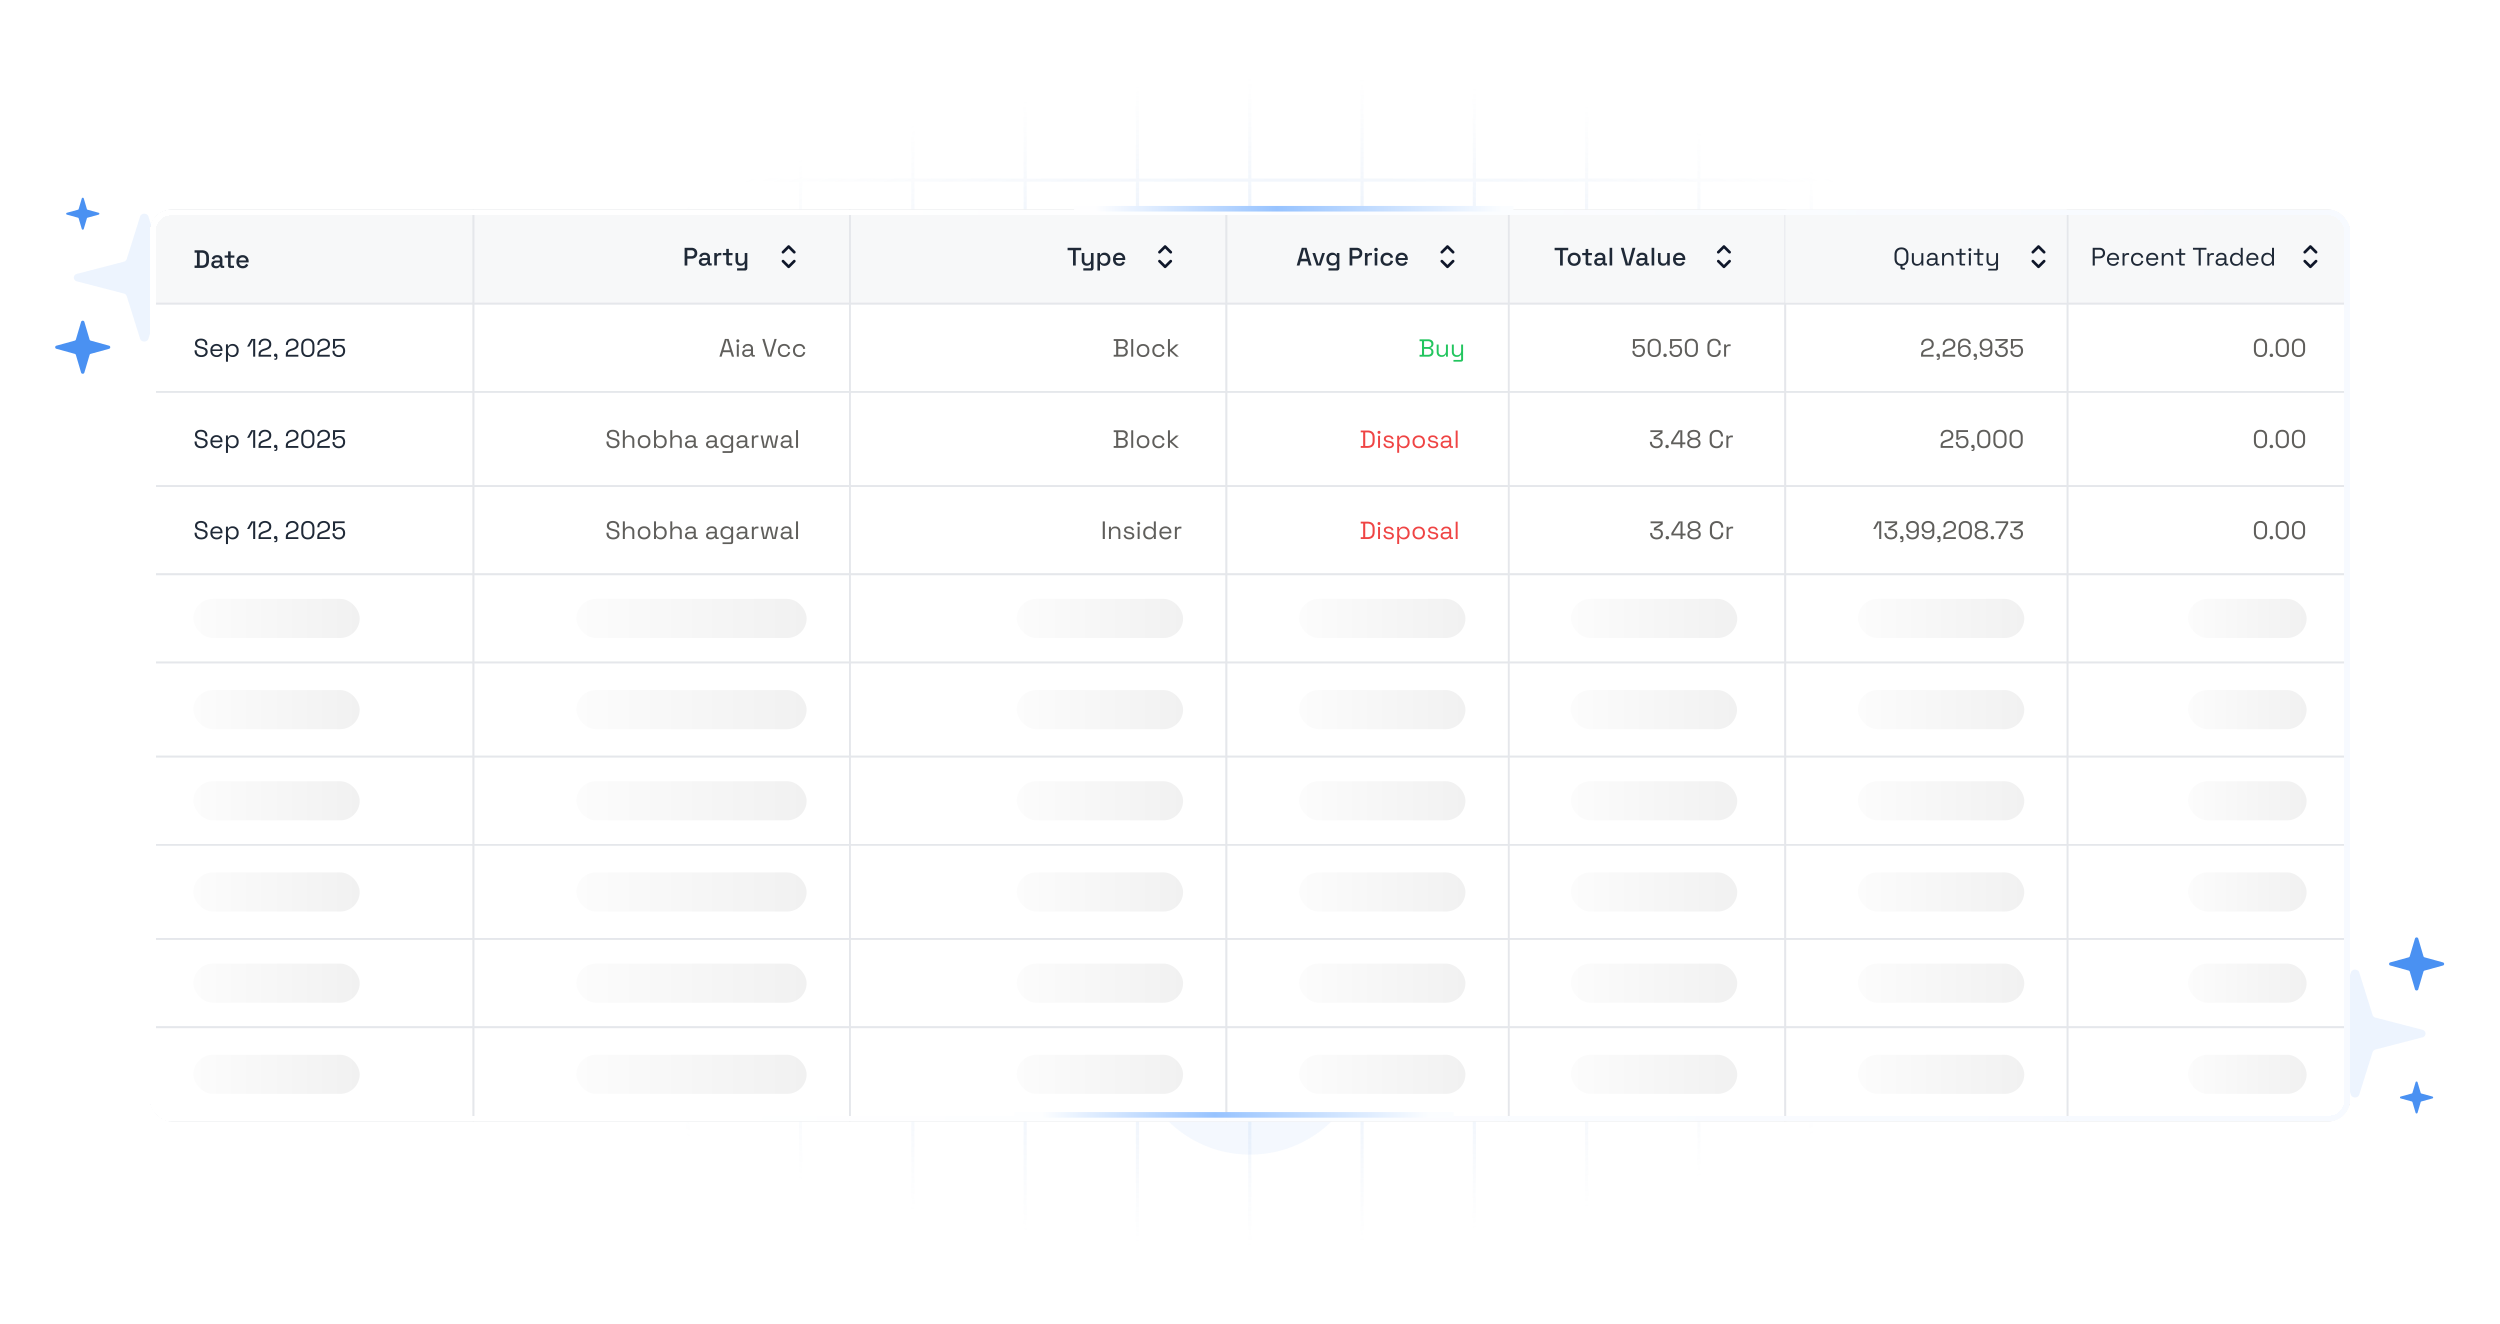 <svg xmlns="http://www.w3.org/2000/svg" width="425" height="225" fill="none"><g clip-path="url(#a)"><path fill="#4A91F2" fill-opacity=".1" d="M401.073 186.087c-.205.647-1.22.647-1.423 0l-2.267-7.216a.71.71 0 0 0-.508-.459l-7.958-2.063c-.714-.185-.714-1.1 0-1.285l7.958-2.062a.71.71 0 0 0 .508-.46l2.267-7.216c.203-.647 1.218-.647 1.423 0l2.267 7.216a.7.7 0 0 0 .508.46l7.958 2.062c.713.185.713 1.1 0 1.285l-7.958 2.063a.7.7 0 0 0-.508.459z"/><path fill="#4A91F2" d="M410.985 189.168c-.049.162-.288.162-.336 0l-.534-1.804a.17.17 0 0 0-.119-.115l-1.872-.516a.165.165 0 0 1 0-.321l1.872-.516a.17.17 0 0 0 .119-.114l.534-1.804c.048-.162.287-.162.336 0l.532 1.804a.17.17 0 0 0 .119.114l1.873.516a.165.165 0 0 1 0 .321l-1.873.516a.17.17 0 0 0-.119.115zM411.103 168.181c-.081.269-.478.269-.557 0l-.886-2.995a.28.28 0 0 0-.199-.191l-3.108-.856a.275.275 0 0 1 0-.534l3.108-.856a.28.28 0 0 0 .199-.191l.886-2.995c.079-.269.476-.269.557 0l.884 2.995a.28.28 0 0 0 .199.191l3.11.856c.28.077.28.457 0 .534l-3.11.856a.28.28 0 0 0-.199.191z"/><path fill="#4A91F2" fill-opacity=".1" d="M23.815 36.815c.205-.647 1.22-.647 1.423 0l2.267 7.216c.071.223.262.396.508.46l7.958 2.063c.715.185.715 1.099 0 1.284L28.013 49.9a.71.71 0 0 0-.508.46l-2.267 7.215c-.203.647-1.218.647-1.423 0l-2.267-7.216a.7.7 0 0 0-.508-.46l-7.957-2.062c-.713-.185-.713-1.1 0-1.284l7.957-2.063a.7.7 0 0 0 .508-.46z"/><path fill="#4A91F2" d="M13.903 33.735c.05-.162.288-.162.336 0l.533 1.804a.17.17 0 0 0 .12.114l1.872.516a.165.165 0 0 1 0 .321l-1.872.516a.17.17 0 0 0-.12.115l-.533 1.804c-.048.162-.287.162-.336 0l-.532-1.804a.17.17 0 0 0-.12-.115l-1.873-.516a.165.165 0 0 1 0-.32l1.873-.517a.17.17 0 0 0 .12-.114zM13.784 54.721c.082-.269.479-.269.558 0l.886 2.996a.28.28 0 0 0 .198.19l3.108.857c.28.077.28.456 0 .533l-3.108.856a.28.28 0 0 0-.198.191l-.886 2.996c-.08.268-.476.268-.558 0l-.884-2.996a.28.28 0 0 0-.198-.19l-3.11-.857a.274.274 0 0 1 0-.533l3.11-.857a.28.28 0 0 0 .198-.19z"/><g filter="url(#b)"><circle cx="212.5" cy="176.449" r="19.84" fill="#4A91F2" fill-opacity=".06"/></g><path stroke="url(#c)" stroke-width=".535" d="M59.73 212.676V12.322m19.092 200.354V12.322m19.09 200.354V12.322m19.091 200.354V12.322m19.091 200.354V12.322m19.091 200.354V12.322m19.091 200.354V12.322m19.091 200.354V12.322m19.091 200.354V12.322m19.091 200.354V12.322m19.091 200.354V12.322m19.09 200.354V12.322m19.091 200.354V12.322m19.091 200.354V12.322m19.091 200.354V12.322m19.091 200.354V12.322m19.091 200.354V12.322M51.776 170.008h321.447M51.776 154.58h321.447M51.776 139.153l321.447-.001M51.776 123.725h321.447M51.776 108.297h321.447M51.776 92.869h321.447M51.776 77.442h321.447M51.776 62.014h321.447M51.776 46.586h321.447M51.776 30.618h321.447M51.776 186.094h321.447" opacity=".16"/><g filter="url(#d)"><g clip-path="url(#e)"><g clip-path="url(#f)"><g clip-path="url(#g)"><path fill="#F7F8F9" d="M25.5 35h55v16h-55z"/><path stroke="#E5E7EB" stroke-width=".309" d="M25.5 35h55v16h-55z"/><path fill="#1F2937" d="M33.076 44.916v-.413h.404v-2.185h-.404v-.413h1.205q.602 0 .92.305.323.306.323.92v.564q0 .615-.323.92-.318.302-.92.302zm.873-.421h.336q.391 0 .58-.198.19-.198.19-.59v-.593q0-.395-.19-.59-.19-.193-.58-.193h-.336zm2.77.481q-.227 0-.408-.077a.7.7 0 0 1-.284-.228.63.63 0 0 1-.103-.366q0-.22.103-.361a.65.65 0 0 1 .288-.22q.186-.073.418-.073h.645v-.137a.4.4 0 0 0-.112-.297q-.113-.112-.344-.112-.228 0-.348.108a.5.5 0 0 0-.16.28l-.413-.134a.829.829 0 0 1 .469-.538q.19-.086.456-.086.414 0 .65.21.236.211.236.599v.873q0 .13.12.13h.181v.369h-.33a.38.38 0 0 1-.246-.077.26.26 0 0 1-.095-.211v-.013h-.064a1 1 0 0 1-.103.15.6.6 0 0 1-.203.151.9.9 0 0 1-.352.06m.065-.365a.6.6 0 0 0 .43-.15.55.55 0 0 0 .164-.422v-.044h-.62a.48.48 0 0 0-.283.078q-.108.073-.108.22 0 .145.112.232a.5.5 0 0 0 .305.086m2.409.305a.42.42 0 0 1-.31-.116.43.43 0 0 1-.111-.31v-1.32h-.585v-.375h.585v-.7h.443v.7h.632v.375h-.633v1.243q0 .129.121.129h.443v.374zm2.07.06q-.321 0-.563-.133a1 1 0 0 1-.378-.383 1.2 1.2 0 0 1-.134-.576v-.052q0-.33.134-.576a.93.93 0 0 1 .37-.383q.24-.138.555-.138.305 0 .533.138a.93.93 0 0 1 .361.374q.13.24.13.563v.168h-1.63a.62.62 0 0 0 .184.448q.18.163.447.163.25 0 .375-.112a.8.8 0 0 0 .198-.258l.365.19q-.06.12-.176.253a.9.9 0 0 1-.297.224 1.1 1.1 0 0 1-.473.09m-.618-1.337h1.174a.52.52 0 0 0-.172-.375.59.59 0 0 0-.405-.137.6.6 0 0 0-.408.137.58.58 0 0 0-.19.374"/><path fill="#fff" d="M25.5 51h55v15h-55z"/><path stroke="#E5E7EB" stroke-width=".309" d="M25.5 51h55v15h-55z"/><path fill="#1F2937" d="M34.22 60.06q-.327 0-.585-.116a.93.93 0 0 1-.408-.348 1.1 1.1 0 0 1-.146-.59v-.09h.356v.09q0 .374.22.56.22.18.563.18.354 0 .538-.159a.5.5 0 0 0 .185-.4q0-.167-.086-.267a.57.57 0 0 0-.232-.159 2 2 0 0 0-.353-.112l-.224-.056a2.5 2.5 0 0 1-.464-.167.84.84 0 0 1-.319-.259.72.72 0 0 1-.111-.417q0-.253.124-.438a.8.8 0 0 1 .357-.284q.232-.1.534-.1.305 0 .546.108a.84.84 0 0 1 .383.31.87.87 0 0 1 .142.512v.18h-.357v-.18a.6.6 0 0 0-.095-.353.53.53 0 0 0-.254-.198 1 1 0 0 0-.365-.064.8.8 0 0 0-.478.133.43.43 0 0 0-.18.37q0 .159.077.258.078.099.22.163.14.06.34.108l.223.056q.262.056.469.155.21.094.335.262a.7.7 0 0 1 .125.43.8.8 0 0 1-.133.465.9.9 0 0 1-.379.31q-.24.107-.568.107m2.613 0q-.319 0-.56-.133a.96.96 0 0 1-.374-.383 1.2 1.2 0 0 1-.133-.568v-.051q0-.327.133-.572a.94.94 0 0 1 .37-.379q.237-.138.542-.138.297 0 .525.13a.9.9 0 0 1 .357.36q.129.237.129.556v.154h-1.716q.012.34.22.534.206.19.515.19.27 0 .417-.126a.84.84 0 0 0 .224-.296l.293.142a1.2 1.2 0 0 1-.181.266.9.9 0 0 1-.297.224q-.18.09-.464.09m-.723-1.303h1.368a.63.63 0 0 0-.202-.456.67.67 0 0 0-.465-.164.7.7 0 0 0-.473.164.73.73 0 0 0-.228.456m2.305 2.103v-2.963h.331v.348h.06a.8.8 0 0 1 .263-.284q.184-.125.511-.125.271 0 .495.134.229.129.361.37.138.24.138.58v.056q0 .336-.133.58a.93.93 0 0 1-.362.375 1 1 0 0 1-.499.13q-.219 0-.374-.061a.7.7 0 0 1-.391-.331h-.06v1.191zm1.075-1.1a.7.7 0 0 0 .53-.207q.206-.21.206-.585v-.04q0-.373-.207-.58a.7.7 0 0 0-.529-.21.72.72 0 0 0-.533.21q-.207.207-.207.58v.04q0 .374.207.585a.73.73 0 0 0 .533.206m3.546.24v-2.779h-.064l-.585 1.071h-.379l.718-1.303h.659V60zm.92 0v-.314q0-.323.112-.516a.87.87 0 0 1 .319-.31q.206-.12.49-.206l.237-.074q.193-.06.34-.146a.7.7 0 0 0 .228-.223.65.65 0 0 0 .081-.336v-.017a.55.55 0 0 0-.198-.447.76.76 0 0 0-.507-.168.8.8 0 0 0-.533.176q-.207.172-.207.525v.06h-.344v-.056q0-.327.142-.555a.9.9 0 0 1 .387-.344q.245-.12.555-.12.309 0 .546.116.24.116.374.322a.87.87 0 0 1 .134.482v.039a.93.93 0 0 1-.116.486.9.9 0 0 1-.323.31q-.203.12-.477.206l-.233.073a2 2 0 0 0-.365.147.54.54 0 0 0-.215.189.6.6 0 0 0-.074.314v.073h1.777V60zm2.687.538v-.215h.125q.155 0 .155-.155v-.138h-.06a.3.3 0 0 1-.211-.077.26.26 0 0 1-.082-.194q0-.124.082-.202a.3.3 0 0 1 .21-.078.28.28 0 0 1 .289.289v.4q0 .37-.37.37zM48.59 60v-.314q0-.323.112-.516a.87.87 0 0 1 .318-.31q.207-.12.49-.206l.237-.074q.194-.06.34-.146a.7.7 0 0 0 .228-.223.65.65 0 0 0 .082-.336v-.017a.55.55 0 0 0-.198-.447.76.76 0 0 0-.508-.168.8.8 0 0 0-.533.176q-.207.172-.207.525v.06h-.344v-.056q0-.327.142-.555a.9.9 0 0 1 .387-.344q.246-.12.555-.12t.546.116q.241.116.375.322a.87.87 0 0 1 .133.482v.039a.93.93 0 0 1-.116.486.9.9 0 0 1-.323.31q-.202.12-.477.206l-.232.073a2 2 0 0 0-.366.147.54.54 0 0 0-.215.189.6.6 0 0 0-.073.314v.073h1.776V60zm3.74.06q-.51 0-.817-.3-.3-.306-.301-.913v-.705q0-.603.301-.908.306-.305.817-.305.517 0 .818.305.305.306.305.908v.705q0 .607-.305.912-.302.3-.818.301m0-.314q.388 0 .581-.232.195-.232.194-.65v-.744q0-.417-.198-.645-.198-.232-.577-.232t-.576.232q-.195.233-.194.645v.744q0 .422.194.654.194.228.576.228m1.608.254v-.314q0-.323.111-.516a.87.87 0 0 1 .319-.31q.205-.12.49-.206l.237-.074q.193-.06.34-.146a.7.7 0 0 0 .227-.223.65.65 0 0 0 .082-.336v-.017a.55.55 0 0 0-.198-.447.76.76 0 0 0-.507-.168.8.8 0 0 0-.534.176q-.206.172-.206.525v.06h-.344v-.056q0-.327.142-.555a.9.9 0 0 1 .387-.344q.245-.12.555-.12.309 0 .546.116.24.116.374.322a.87.87 0 0 1 .134.482v.039a.93.93 0 0 1-.117.486.9.9 0 0 1-.322.31q-.202.12-.478.206l-.232.073a2 2 0 0 0-.366.147.54.54 0 0 0-.215.189.6.6 0 0 0-.073.314v.073h1.777V60zm3.662.06a1.2 1.2 0 0 1-.572-.125.95.95 0 0 1-.374-.352 1 1 0 0 1-.133-.525v-.052h.348v.04q0 .34.198.52t.525.18q.345 0 .538-.193.193-.194.193-.53v-.038q0-.323-.19-.512a.64.64 0 0 0-.48-.194.6.6 0 0 0-.285.056.5.5 0 0 0-.176.134 1 1 0 0 0-.108.15h-.473v-1.63h1.979v.314h-1.63v1.04h.06a.8.8 0 0 1 .129-.167.7.7 0 0 1 .228-.138 1 1 0 0 1 .352-.055q.263 0 .474.12.214.12.34.344.129.224.129.533v.048q0 .305-.13.538a.93.93 0 0 1-.37.365q-.24.13-.572.13"/><path fill="#fff" d="M25.5 66h55v16h-55z"/><path stroke="#E5E7EB" stroke-width=".309" d="M25.5 66h55v16h-55z"/><path fill="#1F2937" d="M34.22 75.56q-.327 0-.585-.116a.93.93 0 0 1-.408-.348 1.1 1.1 0 0 1-.146-.59v-.09h.356v.09q0 .374.22.56.22.18.563.18.354 0 .538-.159a.5.5 0 0 0 .185-.4q0-.167-.086-.267a.57.57 0 0 0-.232-.159 2 2 0 0 0-.353-.112l-.224-.056a2.5 2.5 0 0 1-.464-.167.84.84 0 0 1-.319-.258.72.72 0 0 1-.111-.418q0-.253.124-.439a.8.8 0 0 1 .357-.283q.232-.1.534-.1.305 0 .546.108a.84.84 0 0 1 .383.31.87.87 0 0 1 .142.512v.18h-.357v-.18a.6.6 0 0 0-.095-.353.53.53 0 0 0-.254-.198 1 1 0 0 0-.365-.064.8.8 0 0 0-.478.133.43.43 0 0 0-.18.37q0 .159.077.258.078.099.22.163.14.06.34.108l.223.056q.262.056.469.155.21.094.335.262a.7.7 0 0 1 .125.43.8.8 0 0 1-.133.465.9.9 0 0 1-.379.31q-.24.107-.568.107m2.613 0q-.319 0-.56-.133a.96.96 0 0 1-.374-.383 1.2 1.2 0 0 1-.133-.568v-.051q0-.327.133-.572a.94.94 0 0 1 .37-.379q.237-.138.542-.138.297 0 .525.13a.9.9 0 0 1 .357.36q.129.237.129.556v.154h-1.716q.012.34.22.534.206.19.515.19.27 0 .417-.126a.84.84 0 0 0 .224-.296l.293.142a1.2 1.2 0 0 1-.181.266.9.9 0 0 1-.297.224q-.18.09-.464.09m-.723-1.303h1.368a.63.63 0 0 0-.202-.456.67.67 0 0 0-.465-.164.7.7 0 0 0-.473.164.73.73 0 0 0-.228.456m2.305 2.103v-2.963h.331v.348h.06a.8.8 0 0 1 .263-.284q.184-.125.511-.125.271 0 .495.134.229.129.361.37.138.24.138.58v.056q0 .337-.133.58a.93.93 0 0 1-.362.375 1 1 0 0 1-.499.13q-.219 0-.374-.061a.7.7 0 0 1-.391-.331h-.06v1.191zm1.075-1.1a.7.7 0 0 0 .53-.207q.206-.21.206-.585v-.04q0-.373-.207-.58a.7.7 0 0 0-.529-.21.72.72 0 0 0-.533.21q-.207.207-.207.58v.04q0 .374.207.585a.73.73 0 0 0 .533.206m3.546.24v-2.779h-.064l-.585 1.071h-.379l.718-1.303h.659V75.5zm.92 0v-.314q0-.322.112-.516a.87.87 0 0 1 .319-.31q.206-.12.49-.206l.237-.073q.193-.06.34-.147a.7.7 0 0 0 .228-.223.65.65 0 0 0 .081-.336v-.017a.55.55 0 0 0-.198-.448.76.76 0 0 0-.507-.167.8.8 0 0 0-.533.176q-.207.172-.207.525v.06h-.344v-.056q0-.327.142-.555a.9.9 0 0 1 .387-.344q.245-.12.555-.12.309 0 .546.116.24.116.374.323a.87.87 0 0 1 .134.481v.039a.93.93 0 0 1-.116.486.9.9 0 0 1-.323.31q-.203.12-.477.206l-.233.073a2 2 0 0 0-.365.147.54.54 0 0 0-.215.189.6.6 0 0 0-.074.314v.073h1.777v.314zm2.687.538v-.215h.125q.155 0 .155-.155v-.138h-.06a.3.3 0 0 1-.211-.077.26.26 0 0 1-.082-.194q0-.124.082-.202a.3.3 0 0 1 .21-.078.28.28 0 0 1 .289.289v.4q0 .37-.37.37zm1.947-.538v-.314q0-.322.112-.516a.87.87 0 0 1 .318-.31q.207-.12.49-.206l.237-.073q.194-.06.34-.147a.7.7 0 0 0 .228-.223.65.65 0 0 0 .082-.336v-.017a.55.55 0 0 0-.198-.448.76.76 0 0 0-.508-.167.8.8 0 0 0-.533.176q-.207.172-.207.525v.06h-.344v-.056q0-.327.142-.555a.9.9 0 0 1 .387-.344q.246-.12.555-.12t.546.116q.241.116.375.323a.87.87 0 0 1 .133.481v.039a.93.93 0 0 1-.116.486.9.9 0 0 1-.323.31q-.202.12-.477.206l-.232.073a2 2 0 0 0-.366.147.54.54 0 0 0-.215.189.6.6 0 0 0-.073.314v.073h1.776v.314zm3.74.06q-.51 0-.817-.3-.3-.307-.301-.913v-.705q0-.602.301-.908.306-.305.817-.305.517 0 .818.305.305.306.305.908v.705q0 .607-.305.912-.302.3-.818.301m0-.314q.388 0 .581-.232.195-.232.194-.65v-.744q0-.417-.198-.645-.198-.232-.577-.232t-.576.232q-.195.233-.194.645v.744q0 .422.194.654.194.228.576.228m1.608.254v-.314q0-.322.111-.516a.87.87 0 0 1 .319-.31q.205-.12.49-.206l.237-.073q.193-.06.34-.147a.7.7 0 0 0 .227-.223.65.65 0 0 0 .082-.336v-.017a.55.55 0 0 0-.198-.448.76.76 0 0 0-.507-.167.8.8 0 0 0-.534.176q-.206.172-.206.525v.06h-.344v-.056q0-.327.142-.555a.9.9 0 0 1 .387-.344q.245-.12.555-.12.309 0 .546.116.24.116.374.323a.87.87 0 0 1 .134.481v.039a.93.93 0 0 1-.117.486.9.9 0 0 1-.322.31q-.202.12-.478.206l-.232.073a2 2 0 0 0-.366.147.54.54 0 0 0-.215.189.6.6 0 0 0-.073.314v.073h1.777v.314zm3.662.06a1.2 1.2 0 0 1-.572-.124.95.95 0 0 1-.374-.353 1 1 0 0 1-.133-.525v-.052h.348v.04q0 .34.198.52t.525.18q.345 0 .538-.193.193-.194.193-.53v-.038q0-.323-.19-.512a.64.64 0 0 0-.48-.194.6.6 0 0 0-.285.056.5.5 0 0 0-.176.134 1 1 0 0 0-.108.15h-.473v-1.63h1.979v.314h-1.63v1.04h.06a.8.8 0 0 1 .129-.167.7.7 0 0 1 .228-.138 1 1 0 0 1 .352-.055q.263 0 .474.12.214.12.34.344.129.224.129.534v.047q0 .305-.13.537a.93.93 0 0 1-.37.366q-.24.13-.572.13"/><path fill="#fff" d="M25.5 82h55v15h-55z"/><path stroke="#E5E7EB" stroke-width=".309" d="M25.5 82h55v15h-55z"/><path fill="#1F2937" d="M34.22 91.06q-.327 0-.585-.116a.93.93 0 0 1-.408-.348 1.1 1.1 0 0 1-.146-.59v-.09h.356v.09q0 .374.22.56.22.18.563.18.354 0 .538-.159a.5.5 0 0 0 .185-.4q0-.167-.086-.267a.57.57 0 0 0-.232-.159 2 2 0 0 0-.353-.112l-.224-.056a2.5 2.5 0 0 1-.464-.167.84.84 0 0 1-.319-.258.72.72 0 0 1-.111-.418q0-.253.124-.439a.8.8 0 0 1 .357-.283q.232-.1.534-.1.305 0 .546.108a.84.84 0 0 1 .383.31.87.87 0 0 1 .142.512v.18h-.357v-.18a.6.6 0 0 0-.095-.353.53.53 0 0 0-.254-.198 1 1 0 0 0-.365-.064.8.8 0 0 0-.478.133.43.43 0 0 0-.18.37q0 .159.077.258.078.099.22.163.14.06.34.108l.223.056q.262.056.469.155.21.094.335.262a.7.7 0 0 1 .125.43.8.8 0 0 1-.133.465.9.9 0 0 1-.379.31q-.24.107-.568.107m2.613 0q-.319 0-.56-.133a.96.96 0 0 1-.374-.383 1.2 1.2 0 0 1-.133-.568v-.051q0-.327.133-.572a.94.94 0 0 1 .37-.379q.237-.138.542-.138.297 0 .525.13a.9.9 0 0 1 .357.36q.129.237.129.556v.154h-1.716q.012.34.22.534.206.19.515.19.27 0 .417-.126a.84.84 0 0 0 .224-.296l.293.142a1.2 1.2 0 0 1-.181.266.9.9 0 0 1-.297.224q-.18.09-.464.09m-.723-1.303h1.368a.63.63 0 0 0-.202-.456.67.67 0 0 0-.465-.164.7.7 0 0 0-.473.164.73.73 0 0 0-.228.456m2.305 2.103v-2.963h.331v.348h.06a.8.8 0 0 1 .263-.284q.184-.125.511-.125.271 0 .495.134.229.129.361.37.138.24.138.58v.056q0 .337-.133.58a.93.93 0 0 1-.362.375 1 1 0 0 1-.499.13q-.219 0-.374-.061a.7.7 0 0 1-.391-.331h-.06v1.191zm1.075-1.1a.7.7 0 0 0 .53-.207q.206-.21.206-.585v-.04q0-.373-.207-.58a.7.7 0 0 0-.529-.21.72.72 0 0 0-.533.21q-.207.207-.207.58v.04q0 .374.207.585a.73.73 0 0 0 .533.206m3.546.24v-2.779h-.064l-.585 1.071h-.379l.718-1.303h.659V91zm.92 0v-.314q0-.322.112-.516a.87.87 0 0 1 .319-.31q.206-.12.49-.206l.237-.073q.193-.06.34-.147a.7.7 0 0 0 .228-.223.65.65 0 0 0 .081-.336v-.017a.55.55 0 0 0-.198-.448.76.76 0 0 0-.507-.167.8.8 0 0 0-.533.176q-.207.172-.207.525v.06h-.344v-.056q0-.327.142-.555a.9.9 0 0 1 .387-.344q.245-.12.555-.12.309 0 .546.116.24.116.374.323a.87.87 0 0 1 .134.481v.039a.93.93 0 0 1-.116.486.9.9 0 0 1-.323.31q-.203.12-.477.206l-.233.073a2 2 0 0 0-.365.147.54.54 0 0 0-.215.189.6.6 0 0 0-.074.314v.073h1.777V91zm2.687.538v-.215h.125q.155 0 .155-.155v-.138h-.06a.3.3 0 0 1-.211-.077.26.26 0 0 1-.082-.194q0-.124.082-.202a.3.3 0 0 1 .21-.078.28.28 0 0 1 .289.289v.4q0 .37-.37.37zM48.59 91v-.314q0-.322.112-.516a.87.87 0 0 1 .318-.31q.207-.12.49-.206l.237-.073q.194-.06.34-.147a.7.7 0 0 0 .228-.223.65.65 0 0 0 .082-.336v-.017a.55.55 0 0 0-.198-.448.76.76 0 0 0-.508-.167.8.8 0 0 0-.533.176q-.207.172-.207.525v.06h-.344v-.056q0-.327.142-.555a.9.9 0 0 1 .387-.344q.246-.12.555-.12t.546.116q.241.116.375.323a.87.87 0 0 1 .133.481v.039a.93.93 0 0 1-.116.486.9.9 0 0 1-.323.31q-.202.12-.477.206l-.232.073a2 2 0 0 0-.366.147.54.54 0 0 0-.215.189.6.6 0 0 0-.073.314v.073h1.776V91zm3.74.06q-.51 0-.817-.3-.3-.307-.301-.913v-.705q0-.602.301-.908.306-.305.817-.305.517 0 .818.305.305.306.305.908v.705q0 .607-.305.912-.302.3-.818.301m0-.314q.388 0 .581-.232.195-.232.194-.65v-.744q0-.417-.198-.645-.198-.232-.577-.232t-.576.232q-.195.232-.194.645v.744q0 .422.194.654.194.228.576.228m1.608.254v-.314q0-.322.111-.516a.87.87 0 0 1 .319-.31q.205-.12.49-.206l.237-.073q.193-.06.34-.147a.7.7 0 0 0 .227-.223.65.65 0 0 0 .082-.336v-.017a.55.55 0 0 0-.198-.448.76.76 0 0 0-.507-.167.8.8 0 0 0-.534.176q-.206.172-.206.525v.06h-.344v-.056q0-.327.142-.555a.9.9 0 0 1 .387-.344q.245-.12.555-.12.309 0 .546.116.24.116.374.323a.87.87 0 0 1 .134.481v.039a.93.93 0 0 1-.117.486.9.9 0 0 1-.322.31q-.202.12-.478.206l-.232.073a2 2 0 0 0-.366.147.54.54 0 0 0-.215.189.6.6 0 0 0-.073.314v.073h1.777V91zm3.662.06a1.2 1.2 0 0 1-.572-.124.95.95 0 0 1-.374-.353 1 1 0 0 1-.133-.525v-.052h.348v.04q0 .34.198.52t.525.18q.345 0 .538-.193.193-.194.193-.53v-.038q0-.323-.19-.512a.64.64 0 0 0-.48-.194.6.6 0 0 0-.285.056.5.5 0 0 0-.176.134 1 1 0 0 0-.108.15h-.473v-1.63h1.979v.314h-1.63v1.04h.06a.8.8 0 0 1 .129-.167.7.7 0 0 1 .228-.138 1 1 0 0 1 .352-.055q.263 0 .474.12.214.12.34.344.129.224.129.534v.047q0 .305-.13.537a.93.93 0 0 1-.37.366q-.24.13-.572.13"/><path fill="#fff" d="M25.5 97h55v15h-55z"/><path stroke="#E5E7EB" stroke-width=".309" d="M25.5 97h55v15h-55z"/><rect width="28.275" height="6.65" x="32.874" y="101.176" fill="url(#h)" rx="3.325"/><path fill="#fff" d="M25.5 112h55v16h-55z"/><path stroke="#E5E7EB" stroke-width=".309" d="M25.5 112h55v16h-55z"/><rect width="28.275" height="6.65" x="32.874" y="116.676" fill="url(#i)" rx="3.325"/><path fill="#fff" d="M25.5 128h55v15h-55z"/><path stroke="#E5E7EB" stroke-width=".309" d="M25.5 128h55v15h-55z"/><rect width="28.275" height="6.65" x="32.874" y="132.176" fill="url(#j)" rx="3.325"/><path fill="#fff" d="M25.5 143h55v16h-55z"/><path stroke="#E5E7EB" stroke-width=".309" d="M25.5 143h55v16h-55z"/><rect width="28.275" height="6.65" x="32.874" y="147.676" fill="url(#k)" rx="3.325"/><path fill="#fff" d="M25.5 159h55v15h-55z"/><path stroke="#E5E7EB" stroke-width=".309" d="M25.5 159h55v15h-55z"/><rect width="28.275" height="6.65" x="32.874" y="163.176" fill="url(#l)" rx="3.325"/><path fill="#fff" d="M25.5 174h55v16h-55z"/><path stroke="#E5E7EB" stroke-width=".309" d="M25.5 174h55v16h-55z"/><rect width="28.275" height="6.65" x="32.874" y="178.676" fill="url(#m)" rx="3.325"/><path fill="#F7F8F9" d="M80.5 35h64v16h-64z"/><path stroke="#E5E7EB" stroke-width=".309" d="M80.5 35h64v16h-64z"/><path fill="#1F2937" d="M116.383 44.5v-3.011h1.196q.275 0 .49.112.22.108.34.31a.9.9 0 0 1 .125.477v.056a.88.88 0 0 1-.129.482.83.83 0 0 1-.34.31 1.1 1.1 0 0 1-.486.107h-.731V44.5zm.465-1.579h.684a.57.57 0 0 0 .391-.129.44.44 0 0 0 .146-.352v-.043a.45.45 0 0 0-.146-.358.57.57 0 0 0-.391-.129h-.684zm2.752 1.64q-.228 0-.409-.078a.7.7 0 0 1-.284-.228.63.63 0 0 1-.103-.366q0-.22.103-.361a.66.66 0 0 1 .288-.22q.186-.073.418-.073h.645v-.137a.4.4 0 0 0-.112-.297q-.111-.112-.344-.112-.228 0-.348.108a.5.5 0 0 0-.16.28l-.413-.134a.826.826 0 0 1 .469-.538q.19-.086.456-.086.413 0 .65.21.236.211.236.599V44q0 .13.121.13h.181v.369h-.332a.38.38 0 0 1-.245-.077.26.26 0 0 1-.095-.211v-.013h-.064a1 1 0 0 1-.103.15.6.6 0 0 1-.202.151.9.9 0 0 1-.353.06m.064-.366q.268 0 .43-.151a.55.55 0 0 0 .164-.421v-.043h-.619a.47.47 0 0 0-.284.077.25.25 0 0 0-.108.22q0 .145.112.232a.5.5 0 0 0 .305.086m1.76.305v-2.12h.435v.249h.069a.35.35 0 0 1 .163-.194.6.6 0 0 1 .284-.064h.254v.4h-.271a.52.52 0 0 0-.353.12q-.138.117-.138.362V44.5zm2.46 0a.42.42 0 0 1-.31-.116.43.43 0 0 1-.112-.31v-1.32h-.585v-.375h.585v-.7h.443v.7h.632v.375h-.632v1.243q0 .129.121.129h.443v.374zm1.419.86v-.387h1.183q.12 0 .12-.129v-.654h-.068a.57.57 0 0 1-.332.297.9.9 0 0 1-.335.052.85.85 0 0 1-.43-.108.77.77 0 0 1-.297-.305.96.96 0 0 1-.108-.47V42.38h.443v1.244q0 .275.138.408.137.13.383.13.271 0 .434-.181.168-.18.168-.525v-1.076h.443v2.556a.42.42 0 0 1-.116.31.4.4 0 0 1-.31.115z"/><path stroke="#0F172A" stroke-linecap="round" stroke-linejoin="round" stroke-width=".47" d="m133.114 43.765.955.955.956-.955m-1.911-1.529.955-.955.956.955"/><path fill="#fff" d="M80.5 51h64v15h-64z"/><path stroke="#E5E7EB" stroke-width=".309" d="M80.5 51h64v15h-64z"/><path fill="#5F5E5B" d="m122.3 60 .929-3.011h.637l.929 3.011h-.374l-.233-.761h-1.282l-.232.761zm.697-1.088h1.097l-.516-1.704h-.061zM125.259 60v-2.103h.34V60zm.172-2.43a.25.25 0 0 1-.262-.258q0-.117.073-.19a.26.26 0 0 1 .189-.073.25.25 0 0 1 .258.263.25.25 0 0 1-.258.258m1.528 2.49a1 1 0 0 1-.401-.077.602.602 0 0 1-.387-.58.57.57 0 0 1 .387-.564q.181-.074.405-.073h.71v-.155a.47.47 0 0 0-.134-.353q-.129-.13-.387-.13-.253 0-.396.126a.6.6 0 0 0-.193.327l-.319-.104a.9.9 0 0 1 .164-.318.8.8 0 0 1 .297-.232q.189-.09.451-.09.405 0 .628.21.224.207.224.585v.95q0 .13.121.13h.193V60h-.297a.33.33 0 0 1-.228-.077.28.28 0 0 1-.086-.215v-.022h-.051a1 1 0 0 1-.129.172.6.6 0 0 1-.215.142.9.9 0 0 1-.357.06m.038-.292a.67.67 0 0 0 .486-.177q.19-.18.19-.503v-.047h-.697a.6.6 0 0 0-.336.09q-.129.086-.129.263 0 .176.134.275a.6.6 0 0 0 .352.099m3.499.232-.908-3.011h.374l.822 2.792h.056l.822-2.792h.374L131.128 60zm2.813.06q-.305 0-.55-.129a1 1 0 0 1-.383-.378 1.17 1.17 0 0 1-.138-.581v-.047q0-.34.138-.581a.95.95 0 0 1 .383-.374q.245-.135.55-.134.302 0 .512.112a.9.9 0 0 1 .336.297 1 1 0 0 1 .159.396l-.331.069a.7.7 0 0 0-.104-.284.56.56 0 0 0-.219-.207.7.7 0 0 0-.349-.077.76.76 0 0 0-.378.094.7.7 0 0 0-.262.271.9.9 0 0 0-.095.422v.039a.9.9 0 0 0 .095.421.7.7 0 0 0 .262.271.76.76 0 0 0 .378.095q.315 0 .478-.164a.7.7 0 0 0 .206-.404l.336.073a1.2 1.2 0 0 1-.172.392.9.9 0 0 1-.34.296q-.21.112-.512.112m2.571 0q-.305 0-.551-.129a1 1 0 0 1-.382-.378 1.17 1.17 0 0 1-.138-.581v-.047q0-.34.138-.581a.96.96 0 0 1 .382-.374q.245-.135.551-.134.301 0 .512.112a.87.87 0 0 1 .335.297 1 1 0 0 1 .16.396l-.332.069a.7.7 0 0 0-.103-.284.57.57 0 0 0-.219-.207.7.7 0 0 0-.349-.077.76.76 0 0 0-.378.094.7.7 0 0 0-.263.271.9.9 0 0 0-.094.422v.039q0 .245.094.421a.7.7 0 0 0 .263.271.76.76 0 0 0 .378.095q.315 0 .478-.164a.7.7 0 0 0 .206-.404l.336.073a1.2 1.2 0 0 1-.172.392.9.9 0 0 1-.34.296 1.1 1.1 0 0 1-.512.112"/><path fill="#fff" d="M80.5 66h64v16h-64z"/><path stroke="#E5E7EB" stroke-width=".309" d="M80.5 66h64v16h-64z"/><path fill="#5F5E5B" d="M104.237 75.56q-.327 0-.585-.116a.93.93 0 0 1-.409-.348 1.1 1.1 0 0 1-.146-.59v-.09h.357v.09q0 .374.219.56.219.18.564.18.352 0 .537-.159a.5.5 0 0 0 .185-.4.4.4 0 0 0-.086-.267.56.56 0 0 0-.232-.159 2 2 0 0 0-.353-.112l-.224-.056a2.5 2.5 0 0 1-.464-.167.84.84 0 0 1-.318-.258.7.7 0 0 1-.112-.418q0-.253.124-.439a.83.83 0 0 1 .358-.283q.231-.1.533-.1.306 0 .546.108a.84.84 0 0 1 .383.31.87.87 0 0 1 .142.512v.18h-.357v-.18a.6.6 0 0 0-.095-.353.53.53 0 0 0-.253-.198 1 1 0 0 0-.366-.064.8.8 0 0 0-.478.133.43.43 0 0 0-.18.37.4.4 0 0 0 .077.258q.078.099.22.163.141.06.339.108l.224.056q.262.056.469.155.21.094.335.262a.7.7 0 0 1 .125.43.8.8 0 0 1-.133.465.9.9 0 0 1-.379.31 1.4 1.4 0 0 1-.567.107m1.648-.06v-3.011h.34v1.243h.06a.6.6 0 0 1 .129-.176.7.7 0 0 1 .228-.142 1 1 0 0 1 .357-.056.85.85 0 0 1 .422.103.74.74 0 0 1 .301.293.9.9 0 0 1 .112.473V75.5h-.34v-1.247q0-.315-.159-.456a.6.6 0 0 0-.422-.142.67.67 0 0 0-.499.198q-.189.197-.189.589V75.5zm3.61.06q-.318 0-.563-.133a.97.97 0 0 1-.379-.374 1.2 1.2 0 0 1-.133-.577v-.056q0-.326.133-.572a.96.96 0 0 1 .379-.378q.245-.135.563-.134.319 0 .56.134a.93.93 0 0 1 .378.378q.138.245.138.572v.056q0 .331-.138.577a.94.94 0 0 1-.378.374 1.14 1.14 0 0 1-.56.133m0-.305q.336 0 .534-.211.202-.215.202-.576v-.04q0-.36-.202-.571a.7.7 0 0 0-.534-.215.7.7 0 0 0-.533.215q-.202.21-.202.572v.039q0 .36.202.576.203.21.533.21m2.853.305q-.327 0-.512-.124a.8.8 0 0 1-.262-.284h-.06v.348h-.332v-3.011h.34v1.239h.06a.7.7 0 0 1 .147-.185.7.7 0 0 1 .245-.146q.155-.06.374-.06.276 0 .499.133.228.129.361.374.134.24.134.576v.056q0 .337-.138.58a.93.93 0 0 1-.361.375 1 1 0 0 1-.495.13m-.09-.3a.7.7 0 0 0 .529-.207q.206-.21.206-.585v-.04q0-.373-.206-.58a.7.7 0 0 0-.529-.21.73.73 0 0 0-.534.21q-.206.207-.206.58v.04q0 .374.206.585a.73.73 0 0 0 .534.206m1.693.24v-3.011h.339v1.243h.061a.6.6 0 0 1 .129-.176.7.7 0 0 1 .228-.142 1 1 0 0 1 .357-.056q.236 0 .421.103a.74.74 0 0 1 .301.293.9.9 0 0 1 .112.473V75.5h-.34v-1.247q0-.315-.159-.456a.6.6 0 0 0-.421-.142.67.67 0 0 0-.499.198q-.19.197-.19.589V75.5zm3.283.06q-.22 0-.4-.077a.65.65 0 0 1-.284-.224.6.6 0 0 1-.103-.357.57.57 0 0 1 .103-.353.6.6 0 0 1 .284-.21q.18-.074.404-.073h.71v-.155a.47.47 0 0 0-.133-.353q-.129-.13-.388-.13-.254 0-.395.126a.6.6 0 0 0-.194.326l-.318-.103a.9.9 0 0 1 .163-.318.8.8 0 0 1 .297-.232q.19-.09.452-.09.404 0 .628.21.223.207.223.585v.95q0 .13.121.13h.193v.288h-.296a.33.33 0 0 1-.228-.077.28.28 0 0 1-.086-.216v-.021h-.052a1 1 0 0 1-.129.172.6.6 0 0 1-.215.142.9.9 0 0 1-.357.06m.039-.292q.3 0 .486-.177.189-.18.189-.503v-.047h-.697a.6.6 0 0 0-.335.09q-.129.086-.129.263 0 .176.133.275a.6.6 0 0 0 .353.099m3.54.292q-.22 0-.4-.077a.65.65 0 0 1-.284-.224.6.6 0 0 1-.103-.357.57.57 0 0 1 .103-.353.6.6 0 0 1 .284-.21q.18-.074.404-.073h.71v-.155a.47.47 0 0 0-.133-.353q-.129-.13-.388-.13-.254 0-.395.126a.6.6 0 0 0-.194.326l-.318-.103a.9.9 0 0 1 .163-.318.8.8 0 0 1 .297-.232q.19-.09.452-.09.404 0 .628.21.223.207.223.585v.95q0 .13.121.13h.193v.288h-.296a.33.33 0 0 1-.228-.077.28.28 0 0 1-.086-.216v-.021h-.052a1 1 0 0 1-.129.172.6.6 0 0 1-.215.142.9.9 0 0 1-.357.06m.039-.292q.3 0 .486-.177.189-.18.189-.503v-.047h-.697a.6.6 0 0 0-.335.09q-.129.086-.129.263 0 .176.133.275a.6.6 0 0 0 .353.099m1.628-.809v-.06q0-.331.133-.568a.94.94 0 0 1 .362-.366 1 1 0 0 1 .498-.129q.331 0 .508.13a.85.85 0 0 1 .267.279h.06v-.348h.323v2.593a.38.38 0 0 1-.095.271q-.095.1-.275.1h-1.428v-.302h1.337q.129 0 .129-.129v-.8h-.06a.76.76 0 0 1-.391.336 1.1 1.1 0 0 1-.375.056 1 1 0 0 1-.498-.13.95.95 0 0 1-.362-.365 1.15 1.15 0 0 1-.133-.568m1.084.761a.7.7 0 0 0 .529-.206q.207-.207.206-.568v-.034q0-.366-.206-.568a.7.7 0 0 0-.529-.207.73.73 0 0 0-.534.207q-.206.202-.206.568v.034q0 .361.206.568a.73.73 0 0 0 .534.206m2.424.34q-.219 0-.4-.077a.66.66 0 0 1-.284-.224.6.6 0 0 1-.103-.357.57.57 0 0 1 .103-.353.6.6 0 0 1 .284-.21q.181-.074.404-.073h.71v-.155a.47.47 0 0 0-.133-.353q-.129-.13-.387-.13-.254 0-.396.126a.6.6 0 0 0-.194.326l-.318-.103a.9.9 0 0 1 .164-.318.8.8 0 0 1 .296-.232q.19-.09.452-.09.405 0 .628.21.224.207.224.585v.95q0 .13.12.13h.194v.288h-.297a.33.33 0 0 1-.228-.077.28.28 0 0 1-.086-.216v-.021h-.052a1 1 0 0 1-.129.172.6.6 0 0 1-.215.142.9.9 0 0 1-.357.06m.039-.292a.67.67 0 0 0 .486-.177q.189-.18.189-.503v-.047h-.697a.6.6 0 0 0-.335.09q-.129.086-.129.263 0 .176.133.275a.6.6 0 0 0 .353.099m1.79.232v-2.103h.331v.258h.061a.4.4 0 0 1 .172-.203.6.6 0 0 1 .305-.064h.25v.31h-.271a.53.53 0 0 0-.37.129q-.138.124-.138.391V75.5zm1.914 0-.421-2.103h.344l.348 1.875h.06l.461-1.875h.563l.46 1.875h.061l.348-1.875h.344l-.421 2.103h-.581l-.465-1.876h-.056l-.464 1.876zm3.764.06q-.22 0-.4-.077a.65.65 0 0 1-.284-.224.6.6 0 0 1-.103-.357.57.57 0 0 1 .103-.353.6.6 0 0 1 .284-.21q.18-.074.404-.073h.71v-.155a.47.47 0 0 0-.133-.353q-.13-.13-.388-.13-.254 0-.395.126a.6.6 0 0 0-.194.326l-.318-.103a.9.9 0 0 1 .163-.318.8.8 0 0 1 .297-.232q.19-.09.452-.09.404 0 .628.21.223.207.223.585v.95q0 .13.121.13h.193v.288h-.296a.33.33 0 0 1-.228-.077.28.28 0 0 1-.086-.216v-.021h-.052a1 1 0 0 1-.129.172.6.6 0 0 1-.215.142.9.9 0 0 1-.357.06m.039-.292q.3 0 .486-.177.189-.18.189-.503v-.047h-.697a.6.6 0 0 0-.335.09q-.13.086-.13.263 0 .176.134.275a.6.6 0 0 0 .353.099m1.79.232v-3.011h.34V75.5z"/><path fill="#fff" d="M80.5 82h64v15h-64z"/><path stroke="#E5E7EB" stroke-width=".309" d="M80.5 82h64v15h-64z"/><path fill="#5F5E5B" d="M104.237 91.06q-.327 0-.585-.116a.93.93 0 0 1-.409-.348 1.1 1.1 0 0 1-.146-.59v-.09h.357v.09q0 .374.219.56.219.18.564.18.352 0 .537-.159a.5.5 0 0 0 .185-.4.4.4 0 0 0-.086-.267.56.56 0 0 0-.232-.159 2 2 0 0 0-.353-.112l-.224-.056a2.5 2.5 0 0 1-.464-.167.84.84 0 0 1-.318-.258.7.7 0 0 1-.112-.418q0-.253.124-.439a.83.83 0 0 1 .358-.283q.231-.1.533-.1.306 0 .546.108a.84.84 0 0 1 .383.31.87.87 0 0 1 .142.512v.18h-.357v-.18a.6.6 0 0 0-.095-.353.53.53 0 0 0-.253-.198 1 1 0 0 0-.366-.064.8.8 0 0 0-.478.133.43.43 0 0 0-.18.37.4.4 0 0 0 .077.258q.078.099.22.163.141.06.339.108l.224.056q.262.056.469.155.21.094.335.262a.7.7 0 0 1 .125.43.8.8 0 0 1-.133.465.9.9 0 0 1-.379.31 1.4 1.4 0 0 1-.567.107m1.648-.06v-3.011h.34v1.243h.06a.6.6 0 0 1 .129-.176.7.7 0 0 1 .228-.142 1 1 0 0 1 .357-.056.85.85 0 0 1 .422.103.74.74 0 0 1 .301.293.9.9 0 0 1 .112.473V91h-.34v-1.247q0-.315-.159-.456a.6.6 0 0 0-.422-.142.67.67 0 0 0-.499.198q-.189.197-.189.589V91zm3.61.06q-.318 0-.563-.133a.97.97 0 0 1-.379-.374 1.2 1.2 0 0 1-.133-.577v-.056q0-.326.133-.572a.96.96 0 0 1 .379-.378q.245-.134.563-.134.319 0 .56.134a.93.93 0 0 1 .378.378q.138.245.138.572v.056q0 .331-.138.577a.94.94 0 0 1-.378.374 1.14 1.14 0 0 1-.56.133m0-.305q.336 0 .534-.211.202-.215.202-.576v-.04q0-.36-.202-.571a.7.7 0 0 0-.534-.215.7.7 0 0 0-.533.215q-.202.21-.202.572v.039q0 .36.202.576.203.21.533.21m2.853.305q-.327 0-.512-.124a.8.8 0 0 1-.262-.284h-.06V91h-.332v-3.011h.34v1.239h.06a.7.7 0 0 1 .147-.185.7.7 0 0 1 .245-.146q.155-.06.374-.06.276 0 .499.133.228.128.361.374.134.24.134.576v.056q0 .337-.138.58a.93.93 0 0 1-.361.375 1 1 0 0 1-.495.13m-.09-.3a.7.7 0 0 0 .529-.207q.206-.21.206-.585v-.04q0-.373-.206-.58a.7.7 0 0 0-.529-.21.73.73 0 0 0-.534.21q-.206.207-.206.58v.04q0 .374.206.585a.73.73 0 0 0 .534.206m1.693.24v-3.011h.339v1.243h.061a.6.6 0 0 1 .129-.176.7.7 0 0 1 .228-.142 1 1 0 0 1 .357-.056q.236 0 .421.103a.74.74 0 0 1 .301.293.9.9 0 0 1 .112.473V91h-.34v-1.247q0-.315-.159-.456a.6.6 0 0 0-.421-.142.67.67 0 0 0-.499.198q-.19.197-.19.589V91zm3.283.06q-.22 0-.4-.077a.65.65 0 0 1-.284-.224.6.6 0 0 1-.103-.357.57.57 0 0 1 .103-.353.6.6 0 0 1 .284-.21q.18-.074.404-.073h.71v-.155a.47.47 0 0 0-.133-.353q-.129-.13-.388-.13-.254 0-.395.126a.6.6 0 0 0-.194.326l-.318-.103a.9.9 0 0 1 .163-.318.8.8 0 0 1 .297-.232q.19-.09.452-.09.404 0 .628.21.223.207.223.585v.95q0 .13.121.13h.193V91h-.296a.33.33 0 0 1-.228-.077.28.28 0 0 1-.086-.216v-.021h-.052a1 1 0 0 1-.129.172.6.6 0 0 1-.215.142.9.9 0 0 1-.357.06m.039-.292q.3 0 .486-.177.189-.18.189-.503v-.047h-.697a.6.6 0 0 0-.335.09q-.129.086-.129.263 0 .176.133.275a.6.6 0 0 0 .353.099m3.54.292q-.22 0-.4-.077a.65.65 0 0 1-.284-.224.6.6 0 0 1-.103-.357.57.57 0 0 1 .103-.353.6.6 0 0 1 .284-.21q.18-.074.404-.073h.71v-.155a.47.47 0 0 0-.133-.353q-.129-.13-.388-.13-.254 0-.395.126a.6.6 0 0 0-.194.326l-.318-.103a.9.9 0 0 1 .163-.318.8.8 0 0 1 .297-.232q.19-.09.452-.09.404 0 .628.21.223.207.223.585v.95q0 .13.121.13h.193V91h-.296a.33.33 0 0 1-.228-.077.28.28 0 0 1-.086-.216v-.021h-.052a1 1 0 0 1-.129.172.6.6 0 0 1-.215.142.9.9 0 0 1-.357.06m.039-.292q.3 0 .486-.177.189-.18.189-.503v-.047h-.697a.6.6 0 0 0-.335.09q-.129.086-.129.263 0 .176.133.275a.6.6 0 0 0 .353.099m1.628-.809v-.06q0-.331.133-.568a.94.94 0 0 1 .362-.366 1 1 0 0 1 .498-.129q.331 0 .508.13a.85.85 0 0 1 .267.279h.06v-.348h.323v2.593a.38.38 0 0 1-.095.271q-.095.1-.275.1h-1.428v-.302h1.337q.129 0 .129-.129v-.8h-.06a.76.76 0 0 1-.391.336 1.1 1.1 0 0 1-.375.056 1 1 0 0 1-.498-.13.95.95 0 0 1-.362-.365 1.15 1.15 0 0 1-.133-.568m1.084.761a.7.7 0 0 0 .529-.206q.207-.207.206-.568v-.034q0-.366-.206-.568a.7.7 0 0 0-.529-.207.73.73 0 0 0-.534.207q-.206.202-.206.568v.034q0 .361.206.568a.73.73 0 0 0 .534.206m2.424.34q-.219 0-.4-.077a.66.66 0 0 1-.284-.224.6.6 0 0 1-.103-.357.57.57 0 0 1 .103-.353.6.6 0 0 1 .284-.21q.181-.074.404-.073h.71v-.155a.47.47 0 0 0-.133-.353q-.129-.13-.387-.13-.254 0-.396.126a.6.6 0 0 0-.194.326l-.318-.103a.9.9 0 0 1 .164-.318.8.8 0 0 1 .296-.232q.19-.09.452-.09.405 0 .628.21.224.207.224.585v.95q0 .13.12.13h.194V91h-.297a.33.33 0 0 1-.228-.077.28.28 0 0 1-.086-.216v-.021h-.052a1 1 0 0 1-.129.172.6.6 0 0 1-.215.142.9.9 0 0 1-.357.06m.039-.292a.67.67 0 0 0 .486-.177q.189-.18.189-.503v-.047h-.697a.6.6 0 0 0-.335.09q-.129.086-.129.263 0 .176.133.275a.6.6 0 0 0 .353.099m1.79.232v-2.103h.331v.258h.061a.4.4 0 0 1 .172-.203.6.6 0 0 1 .305-.064h.25v.31h-.271a.53.53 0 0 0-.37.129q-.138.124-.138.391V91zm1.914 0-.421-2.103h.344l.348 1.875h.06l.461-1.875h.563l.46 1.875h.061l.348-1.875h.344L131.878 91h-.581l-.465-1.876h-.056L130.312 91zm3.764.06q-.22 0-.4-.077a.65.65 0 0 1-.284-.224.6.6 0 0 1-.103-.357.57.57 0 0 1 .103-.353.6.6 0 0 1 .284-.21q.18-.074.404-.073h.71v-.155a.47.47 0 0 0-.133-.353q-.13-.13-.388-.13-.254 0-.395.126a.6.6 0 0 0-.194.326l-.318-.103a.9.9 0 0 1 .163-.318.8.8 0 0 1 .297-.232q.19-.09.452-.09.404 0 .628.21.223.207.223.585v.95q0 .13.121.13h.193V91h-.296a.33.33 0 0 1-.228-.077.28.28 0 0 1-.086-.216v-.021h-.052a1 1 0 0 1-.129.172.6.6 0 0 1-.215.142.9.9 0 0 1-.357.06m.039-.292q.3 0 .486-.177.189-.18.189-.503v-.047h-.697a.6.6 0 0 0-.335.09q-.13.086-.13.263 0 .176.134.275a.6.6 0 0 0 .353.099m1.79.232v-3.011h.34V91z"/><path fill="#fff" d="M80.5 97h64v15h-64z"/><path stroke="#E5E7EB" stroke-width=".309" d="M80.5 97h64v15h-64z"/><rect width="39.134" height="6.65" x="97.992" y="101.176" fill="url(#n)" rx="3.325"/><path fill="#fff" d="M80.5 112h64v16h-64z"/><path stroke="#E5E7EB" stroke-width=".309" d="M80.5 112h64v16h-64z"/><rect width="39.134" height="6.65" x="97.992" y="116.676" fill="url(#o)" rx="3.325"/><path fill="#fff" d="M80.5 128h64v15h-64z"/><path stroke="#E5E7EB" stroke-width=".309" d="M80.5 128h64v15h-64z"/><rect width="39.134" height="6.65" x="97.992" y="132.176" fill="url(#p)" rx="3.325"/><path fill="#fff" d="M80.5 143h64v16h-64z"/><path stroke="#E5E7EB" stroke-width=".309" d="M80.5 143h64v16h-64z"/><rect width="39.134" height="6.65" x="97.992" y="147.676" fill="url(#q)" rx="3.325"/><path fill="#fff" d="M80.5 159h64v15h-64z"/><path stroke="#E5E7EB" stroke-width=".309" d="M80.5 159h64v15h-64z"/><rect width="39.134" height="6.65" x="97.992" y="163.176" fill="url(#r)" rx="3.325"/><path fill="#fff" d="M80.5 174h64v16h-64z"/><path stroke="#E5E7EB" stroke-width=".309" d="M80.5 174h64v16h-64z"/><rect width="39.134" height="6.65" x="97.992" y="178.676" fill="url(#s)" rx="3.325"/><path fill="#F7F8F9" d="M144.5 35h64v16h-64z"/><path stroke="#E5E7EB" stroke-width=".309" d="M144.5 35h64v16h-64z"/><path fill="#1F2937" d="M182.413 44.5v-2.59h-.925v-.421h2.314v.422h-.924V44.5zm1.749.86v-.387h1.183q.121 0 .121-.129v-.654h-.069a.57.57 0 0 1-.331.297 1 1 0 0 1-.336.052.86.86 0 0 1-.43-.108.77.77 0 0 1-.297-.305.96.96 0 0 1-.107-.47V42.38h.443v1.244q0 .275.137.408a.54.54 0 0 0 .383.13q.272 0 .435-.181.167-.18.167-.525v-1.076h.443v2.556a.42.42 0 0 1-.116.31.4.4 0 0 1-.309.115zm2.397 0v-2.98h.435v.305h.069a.8.8 0 0 1 .245-.254q.168-.112.477-.112a.94.94 0 0 1 .843.503q.138.242.138.585v.065q0 .344-.133.59a.95.95 0 0 1-.848.498q-.206 0-.348-.051a.7.7 0 0 1-.228-.13.8.8 0 0 1-.138-.167h-.069v1.148zm1.097-1.187a.65.65 0 0 0 .478-.185q.185-.185.185-.529v-.039q0-.339-.19-.525a.64.64 0 0 0-.473-.184.65.65 0 0 0-.473.184q-.185.186-.185.525v.039q0 .344.185.53a.65.65 0 0 0 .473.184m2.631.387q-.323 0-.563-.133a1 1 0 0 1-.379-.383 1.2 1.2 0 0 1-.133-.576v-.052q0-.33.133-.576a.93.93 0 0 1 .37-.383 1.1 1.1 0 0 1 .555-.138q.305 0 .533.138a.93.93 0 0 1 .362.374q.129.24.129.563v.168h-1.63a.62.62 0 0 0 .184.448q.181.163.448.163.25 0 .374-.112a.8.8 0 0 0 .198-.258l.366.19q-.06.12-.177.253a.9.9 0 0 1-.297.224q-.185.09-.473.09m-.619-1.338h1.174a.52.52 0 0 0-.172-.374.59.59 0 0 0-.404-.137.6.6 0 0 0-.409.137.58.58 0 0 0-.189.374"/><path stroke="#0F172A" stroke-linecap="round" stroke-linejoin="round" stroke-width=".47" d="m197.114 43.765.955.955.956-.955m-1.911-1.529.955-.955.956.955"/><path fill="#fff" d="M144.5 51h64v15h-64z"/><path stroke="#E5E7EB" stroke-width=".309" d="M144.5 51h64v15h-64z"/><path fill="#5F5E5B" d="M189.327 60v-.32h.419v-2.352h-.419v-.32h1.5q.261-.001.462.094a.73.73 0 0 1 .316.265.67.67 0 0 1 .116.393v.034q0 .21-.081.346a.7.7 0 0 1-.411.317v.06a.7.7 0 0 1 .223.102.6.6 0 0 1 .192.21.67.67 0 0 1 .081.346v.043q0 .243-.12.423a.74.74 0 0 1-.32.27q-.201.09-.462.089zm.778-.325h.68q.282 0 .431-.132.15-.133.15-.36v-.038q0-.226-.15-.36-.149-.131-.431-.132h-.68zm0-1.346h.692a.62.62 0 0 0 .411-.129.44.44 0 0 0 .154-.346v-.043a.43.43 0 0 0-.154-.346.6.6 0 0 0-.411-.133h-.692zM192.307 60v-2.992h.338V60zm2.014.06q-.317 0-.56-.133a.96.96 0 0 1-.376-.372 1.2 1.2 0 0 1-.133-.572v-.056q0-.325.133-.569a.95.95 0 0 1 .376-.376q.243-.132.56-.132.316 0 .556.132a.9.9 0 0 1 .376.376q.137.244.137.569v.056q0 .329-.137.572a.93.93 0 0 1-.376.372 1.13 1.13 0 0 1-.556.133m0-.304q.333 0 .53-.21.201-.213.201-.572v-.038q0-.36-.201-.569a.69.69 0 0 0-.53-.214.7.7 0 0 0-.53.214q-.201.21-.201.569v.038q0 .36.201.573.201.21.53.21m2.638.304q-.303 0-.547-.128a1 1 0 0 1-.38-.377 1.15 1.15 0 0 1-.137-.577v-.047q0-.337.137-.577a.96.96 0 0 1 .38-.372q.244-.132.547-.132.3 0 .509.11a.85.85 0 0 1 .333.296 1 1 0 0 1 .159.393l-.33.069a.7.7 0 0 0-.102-.283.56.56 0 0 0-.218-.205.7.7 0 0 0-.346-.077.76.76 0 0 0-.377.094.7.7 0 0 0-.26.27.9.9 0 0 0-.094.419v.038q0 .244.094.419a.7.7 0 0 0 .26.27.76.76 0 0 0 .377.093q.312 0 .474-.162a.7.7 0 0 0 .205-.402l.334.073a1.2 1.2 0 0 1-.171.389.9.9 0 0 1-.338.295q-.21.11-.509.11m1.593-.06v-2.992h.338v1.76h.06l.958-.858h.47l-1.159 1.017L200.412 60h-.466l-.996-.91h-.06V60z"/><path fill="#fff" d="M144.5 66h64v16h-64z"/><path stroke="#E5E7EB" stroke-width=".309" d="M144.5 66h64v16h-64z"/><path fill="#5F5E5B" d="M189.327 75.5v-.32h.419v-2.352h-.419v-.32h1.5q.261-.001.462.094a.73.73 0 0 1 .316.265.67.67 0 0 1 .116.393v.034q0 .21-.081.346a.7.7 0 0 1-.411.317v.06a.7.7 0 0 1 .223.102.6.6 0 0 1 .192.21.67.67 0 0 1 .081.346v.043q0 .243-.12.423a.74.74 0 0 1-.32.27q-.201.09-.462.089zm.778-.325h.68q.282 0 .431-.132.15-.133.15-.36v-.038q0-.226-.15-.36-.149-.131-.431-.132h-.68zm0-1.346h.692a.62.62 0 0 0 .411-.129.44.44 0 0 0 .154-.346v-.043a.43.43 0 0 0-.154-.346.6.6 0 0 0-.411-.133h-.692zm2.202 1.671v-2.992h.338V75.5zm2.014.06q-.317 0-.56-.133a.96.96 0 0 1-.376-.372 1.2 1.2 0 0 1-.133-.572v-.056q0-.325.133-.569a.95.95 0 0 1 .376-.376q.243-.132.56-.132.316 0 .556.132a.9.9 0 0 1 .376.376q.137.244.137.569v.056q0 .329-.137.572a.93.93 0 0 1-.376.372 1.13 1.13 0 0 1-.556.133m0-.304q.333 0 .53-.21.201-.213.201-.572v-.038q0-.36-.201-.569a.69.69 0 0 0-.53-.214.7.7 0 0 0-.53.214q-.201.21-.201.569v.038q0 .36.201.573.201.21.53.21m2.638.304q-.303 0-.547-.128a1 1 0 0 1-.38-.377 1.15 1.15 0 0 1-.137-.577v-.047q0-.337.137-.577a.96.96 0 0 1 .38-.372q.244-.132.547-.132.3 0 .509.11a.85.85 0 0 1 .333.296 1 1 0 0 1 .159.393l-.33.069a.7.7 0 0 0-.102-.283.56.56 0 0 0-.218-.205.7.7 0 0 0-.346-.077.76.76 0 0 0-.377.094.7.7 0 0 0-.26.27.9.9 0 0 0-.094.419v.038q0 .243.094.419a.7.7 0 0 0 .26.27.76.76 0 0 0 .377.093q.312 0 .474-.162a.7.7 0 0 0 .205-.402l.334.073a1.2 1.2 0 0 1-.171.389.9.9 0 0 1-.338.295q-.21.11-.509.11m1.593-.06v-2.992h.338v1.76h.06l.958-.858h.47l-1.159 1.017 1.193 1.073h-.466l-.996-.91h-.06v.91z"/><path fill="#fff" d="M144.5 82h64v15h-64z"/><path stroke="#E5E7EB" stroke-width=".309" d="M144.5 82h64v15h-64z"/><path fill="#5F5E5B" d="M187.468 91v-2.992h.359V91zm1.056 0v-2.09h.33v.354h.059q.069-.15.231-.269.167-.124.488-.124.234 0 .419.098a.74.74 0 0 1 .299.291.94.94 0 0 1 .111.475V91h-.338v-1.24q0-.312-.158-.453a.6.6 0 0 0-.419-.14.67.67 0 0 0-.496.196q-.188.196-.188.585V91zm3.464.06a1.16 1.16 0 0 1-.658-.18q-.266-.18-.321-.568l.321-.073a.7.7 0 0 0 .128.325.54.54 0 0 0 .231.167 1 1 0 0 0 .299.047.65.65 0 0 0 .372-.094.29.29 0 0 0 .137-.253q0-.162-.132-.226a1.3 1.3 0 0 0-.355-.111l-.176-.03a1.6 1.6 0 0 1-.367-.107.7.7 0 0 1-.265-.197.5.5 0 0 1-.099-.312q0-.282.218-.44t.578-.158q.354 0 .572.162a.72.72 0 0 1 .287.449l-.317.081q-.038-.225-.183-.316a.65.65 0 0 0-.359-.094.6.6 0 0 0-.338.081.25.25 0 0 0-.124.23q0 .15.115.223.12.069.317.103l.175.03q.222.038.397.107.18.063.283.188a.48.48 0 0 1 .106.325.55.55 0 0 1-.23.474q-.227.167-.612.167M193.4 91v-2.09h.338V91zm.171-2.415a.27.27 0 0 1-.188-.073.25.25 0 0 1-.072-.184q0-.116.072-.188a.27.27 0 0 1 .188-.073.25.25 0 0 1 .257.261.247.247 0 0 1-.257.257m1.762 2.475a1 1 0 0 1-.496-.128.93.93 0 0 1-.359-.372 1.2 1.2 0 0 1-.132-.577v-.056q0-.333.132-.573a.94.94 0 0 1 .355-.372.97.97 0 0 1 .5-.132q.218 0 .368.06a.7.7 0 0 1 .393.329h.06v-1.231h.338V91h-.329v-.346h-.06a.8.8 0 0 1-.265.282q-.18.124-.505.124m.09-.3a.7.7 0 0 0 .526-.205q.205-.21.205-.581v-.038q0-.371-.205-.578a.7.7 0 0 0-.526-.209q-.32 0-.53.21-.205.204-.205.577v.038q0 .372.205.581.21.206.53.206m2.734.3a1.13 1.13 0 0 1-.556-.133.96.96 0 0 1-.372-.38 1.17 1.17 0 0 1-.132-.564v-.052q0-.325.132-.568a.94.94 0 0 1 .368-.376q.235-.138.539-.137.294 0 .521.128a.9.9 0 0 1 .355.36q.128.235.128.55v.154h-1.705q.012.339.218.53a.73.73 0 0 0 .513.189q.269 0 .414-.124a.84.84 0 0 0 .223-.295l.29.14a1.2 1.2 0 0 1-.179.266.9.9 0 0 1-.295.222q-.18.09-.462.09m-.718-1.295h1.359a.62.62 0 0 0-.201-.454.66.66 0 0 0-.461-.162.69.69 0 0 0-.471.162.72.72 0 0 0-.226.454m2.29 1.235v-2.09h.329v.256h.06a.4.4 0 0 1 .171-.2.6.6 0 0 1 .304-.065h.248v.308h-.27a.52.52 0 0 0-.367.128q-.137.124-.137.39V91z"/><path fill="#fff" d="M144.5 97h64v15h-64z"/><path stroke="#E5E7EB" stroke-width=".309" d="M144.5 97h64v15h-64z"/><rect width="28.275" height="6.65" x="172.851" y="101.176" fill="url(#t)" rx="3.325"/><path fill="#fff" d="M144.5 112h64v16h-64z"/><path stroke="#E5E7EB" stroke-width=".309" d="M144.5 112h64v16h-64z"/><rect width="28.275" height="6.65" x="172.851" y="116.676" fill="url(#u)" rx="3.325"/><path fill="#fff" d="M144.5 128h64v15h-64z"/><path stroke="#E5E7EB" stroke-width=".309" d="M144.5 128h64v15h-64z"/><rect width="28.275" height="6.65" x="172.851" y="132.176" fill="url(#v)" rx="3.325"/><path fill="#fff" d="M144.5 143h64v16h-64z"/><path stroke="#E5E7EB" stroke-width=".309" d="M144.5 143h64v16h-64z"/><rect width="28.275" height="6.65" x="172.851" y="147.676" fill="url(#w)" rx="3.325"/><path fill="#fff" d="M144.5 159h64v15h-64z"/><path stroke="#E5E7EB" stroke-width=".309" d="M144.5 159h64v15h-64z"/><rect width="28.275" height="6.65" x="172.851" y="163.176" fill="url(#x)" rx="3.325"/><path fill="#fff" d="M144.5 174h64v16h-64z"/><path stroke="#E5E7EB" stroke-width=".309" d="M144.5 174h64v16h-64z"/><rect width="28.275" height="6.65" x="172.851" y="178.676" fill="url(#y)" rx="3.325"/><path fill="#F7F8F9" d="M208.5 35h48v16h-48z"/><path stroke="#E5E7EB" stroke-width=".309" d="M208.5 35h48v16h-48z"/><path fill="#1F2937" d="m220.441 44.5.86-3.011h.817l.856 3.011h-.477l-.198-.71h-1.179l-.198.71zm.795-1.14h.947l-.439-1.583h-.069zm2.586 1.14-.714-2.12h.469l.564 1.793h.068l.564-1.794h.469l-.714 2.121zm1.671-1.05v-.064q0-.336.133-.572a.961.961 0 0 1 .852-.495q.31 0 .473.116.168.116.245.25h.069v-.306h.43v2.556a.42.42 0 0 1-.116.31.4.4 0 0 1-.31.115h-1.428v-.387h1.291q.125 0 .125-.129v-.675h-.069a.8.8 0 0 1-.134.159.6.6 0 0 1-.228.133 1 1 0 0 1-.348.052q-.267 0-.495-.125a.95.95 0 0 1-.357-.365 1.16 1.16 0 0 1-.133-.573m1.105.676a.65.65 0 0 0 .474-.18q.189-.186.189-.508v-.04q0-.33-.185-.507a.66.66 0 0 0-.478-.18.66.66 0 0 0-.473.18q-.185.177-.185.508v.038q0 .324.185.508.19.18.473.18m2.833.374v-3.011h1.196q.275 0 .49.112.22.108.34.31a.9.9 0 0 1 .125.477v.056a.88.88 0 0 1-.129.482.83.83 0 0 1-.34.31 1.1 1.1 0 0 1-.486.107h-.731V44.5zm.465-1.579h.684a.57.57 0 0 0 .391-.129.44.44 0 0 0 .146-.352v-.043a.45.45 0 0 0-.146-.358.57.57 0 0 0-.391-.129h-.684zm2.14 1.579v-2.12h.434v.249h.069a.36.36 0 0 1 .164-.194.6.6 0 0 1 .283-.064h.254v.4h-.271a.5.5 0 0 0-.352.12q-.138.117-.138.362V44.5zm1.663 0v-2.12h.443v2.12zm.224-2.409a.31.31 0 0 1-.219-.082.3.3 0 0 1-.086-.219.28.28 0 0 1 .086-.215.3.3 0 0 1 .219-.086.295.295 0 0 1 .305.301.3.3 0 0 1-.086.22.3.3 0 0 1-.219.081m1.862 2.47q-.306 0-.555-.13a1 1 0 0 1-.391-.374 1.15 1.15 0 0 1-.142-.59v-.055q0-.345.142-.585a1 1 0 0 1 .391-.374q.249-.135.555-.134.306 0 .52.112a.988.988 0 0 1 .517.705l-.431.09a.7.7 0 0 0-.09-.257.5.5 0 0 0-.193-.185.65.65 0 0 0-.314-.07.66.66 0 0 0-.336.087.6.6 0 0 0-.232.24.76.76 0 0 0-.086.38v.038q0 .224.086.383a.6.6 0 0 0 .232.24q.15.082.336.082.28 0 .425-.142a.66.66 0 0 0 .185-.37l.431.1a1.2 1.2 0 0 1-.185.404.94.94 0 0 1-.345.297 1.15 1.15 0 0 1-.52.107m2.533 0q-.322 0-.564-.134a1 1 0 0 1-.378-.383 1.2 1.2 0 0 1-.134-.576v-.052q0-.33.134-.576a.93.93 0 0 1 .37-.383q.24-.138.554-.138.306 0 .534.138a.93.93 0 0 1 .361.374q.129.24.129.563v.168h-1.63a.62.62 0 0 0 .185.448q.18.163.447.163.25 0 .375-.112a.8.8 0 0 0 .197-.258l.366.19q-.06.12-.176.253a.9.9 0 0 1-.297.224q-.185.09-.473.09m-.62-1.339h1.175a.52.52 0 0 0-.172-.374.6.6 0 0 0-.405-.137.6.6 0 0 0-.408.137.58.58 0 0 0-.19.374"/><path stroke="#0F172A" stroke-linecap="round" stroke-linejoin="round" stroke-width=".47" d="m245.114 43.765.955.955.956-.955m-1.911-1.529.955-.955.956.955"/><path fill="#fff" d="M208.5 51h48v15h-48z"/><path stroke="#E5E7EB" stroke-width=".309" d="M208.5 51h48v15h-48z"/><path fill="#22C55E" d="M241.324 60v-.316h.413v-2.317h-.413v-.316h1.479q.257 0 .455.093a.7.7 0 0 1 .311.26q.114.165.114.388v.034a.65.65 0 0 1-.08.341.7.7 0 0 1-.189.207 1 1 0 0 1-.215.105v.06q.105.024.219.1a.56.56 0 0 1 .189.207q.08.135.08.34v.043q0 .24-.118.417a.73.73 0 0 1-.316.265 1.1 1.1 0 0 1-.455.089zm.767-.32h.67q.278 0 .425-.13a.45.45 0 0 0 .148-.355v-.038a.45.45 0 0 0-.148-.353q-.147-.13-.425-.131h-.67zm0-1.327h.682a.6.6 0 0 0 .405-.127.43.43 0 0 0 .151-.34v-.043a.42.42 0 0 0-.151-.341.6.6 0 0 0-.405-.13h-.682zm2.958 1.685a.9.9 0 0 1-.413-.097.7.7 0 0 1-.295-.287 1 1 0 0 1-.105-.467V57.94h.332v1.222q0 .308.152.446a.6.6 0 0 0 .417.14.65.65 0 0 0 .485-.195q.189-.193.189-.577V57.94h.333V60h-.324v-.35h-.059a.7.7 0 0 1-.232.27q-.165.118-.48.118m2.04.805v-.295h1.18q.122 0 .122-.127v-.75h-.059a.65.65 0 0 1-.354.316q-.139.05-.35.05a.9.9 0 0 1-.413-.096.72.72 0 0 1-.294-.287.93.93 0 0 1-.106-.463V57.94h.333v1.226q0 .303.152.442a.6.6 0 0 0 .417.14.65.65 0 0 0 .484-.195q.19-.193.19-.577V57.94h.333v2.54q0 .169-.097.266-.093.096-.274.097z"/><path fill="#fff" d="M208.5 66h48v16h-48z"/><path stroke="#E5E7EB" stroke-width=".309" d="M208.5 66h48v16h-48z"/><path fill="#EF4444" d="M231.324 75.5v-.316h.413v-2.317h-.413v-.316h1.15q.582 0 .897.295.321.295.321.906v.547q0 .615-.321.91-.315.291-.897.291zm.767-.32h.383q.43 0 .649-.21.219-.212.219-.654v-.577q0-.45-.219-.657t-.649-.207h-.383zm2.178.32v-2.06h.333v2.06zm.169-2.38a.26.26 0 0 1-.186-.072.25.25 0 0 1-.071-.181q0-.114.071-.185a.26.26 0 0 1 .186-.072q.11 0 .181.072a.25.25 0 0 1 .071.185.244.244 0 0 1-.252.253m1.694 2.439q-.384 0-.649-.177-.26-.177-.316-.56l.316-.072a.7.7 0 0 0 .126.32.53.53 0 0 0 .228.165q.14.046.295.046.231 0 .366-.093a.29.29 0 0 0 .135-.248q0-.16-.131-.224a1.3 1.3 0 0 0-.349-.11l-.173-.029a1.6 1.6 0 0 1-.362-.105.66.66 0 0 1-.261-.194.48.48 0 0 1-.097-.307q0-.279.215-.434.214-.156.568-.156.35 0 .565.16.219.156.282.442l-.312.08q-.037-.222-.181-.311a.64.64 0 0 0-.354-.093.6.6 0 0 0-.333.08.25.25 0 0 0-.122.227q0 .148.114.22a1 1 0 0 0 .312.1l.173.03q.219.038.391.105a.6.6 0 0 1 .278.186.47.47 0 0 1 .106.32.54.54 0 0 1-.228.468q-.223.165-.602.164m1.391.784V73.44h.325v.341h.059a.8.8 0 0 1 .257-.278q.182-.122.501-.122a.93.93 0 0 1 .485.13.93.93 0 0 1 .354.363q.134.236.134.569v.054q0 .33-.13.57a.9.9 0 0 1-.354.366.96.96 0 0 1-.489.126 1 1 0 0 1-.366-.059.7.7 0 0 1-.384-.324h-.059v1.167zm1.054-1.079a.7.7 0 0 0 .518-.202q.202-.207.202-.573v-.038q0-.366-.202-.569a.69.69 0 0 0-.518-.206.7.7 0 0 0-.523.206q-.202.203-.202.569v.038q0 .366.202.573a.72.72 0 0 0 .523.202m2.61.295q-.312 0-.552-.13a.95.95 0 0 1-.371-.367 1.17 1.17 0 0 1-.13-.565v-.054q0-.32.13-.56a.95.95 0 0 1 .371-.371q.24-.131.552-.131t.547.13q.241.132.371.371.135.24.135.56v.055q0 .325-.135.565a.9.9 0 0 1-.371.366 1.1 1.1 0 0 1-.547.131m0-.3a.68.68 0 0 0 .522-.206q.198-.21.198-.564v-.038q0-.354-.198-.56a.67.67 0 0 0-.522-.211.69.69 0 0 0-.523.21q-.198.207-.198.561v.038q0 .354.198.564a.7.7 0 0 0 .523.207m2.482.3q-.384 0-.649-.177-.26-.177-.316-.56l.316-.072a.7.7 0 0 0 .126.32.53.53 0 0 0 .228.165q.14.046.295.046.232 0 .366-.093a.29.29 0 0 0 .135-.248q0-.16-.13-.224a1.3 1.3 0 0 0-.35-.11l-.173-.029a1.6 1.6 0 0 1-.362-.105.66.66 0 0 1-.261-.194.48.48 0 0 1-.097-.307q0-.279.215-.434.214-.156.568-.156.35 0 .565.16.219.156.282.442l-.312.08q-.037-.222-.181-.311a.64.64 0 0 0-.354-.093.6.6 0 0 0-.332.08.25.25 0 0 0-.123.227q0 .148.114.22a1 1 0 0 0 .312.1l.173.03q.219.038.391.105a.63.63 0 0 1 .279.186q.105.122.105.32a.54.54 0 0 1-.228.468q-.223.165-.602.164m2.007 0a1 1 0 0 1-.392-.076.64.64 0 0 1-.278-.219.6.6 0 0 1-.101-.35q0-.21.101-.345a.6.6 0 0 1 .278-.207q.177-.07.396-.071h.695v-.152a.46.46 0 0 0-.13-.345q-.127-.127-.379-.127-.249 0-.388.123a.6.6 0 0 0-.19.32l-.311-.101a.9.9 0 0 1 .16-.312.76.76 0 0 1 .291-.228q.185-.088.442-.088.396 0 .615.206.219.202.219.573v.931q0 .127.118.127h.19v.282h-.291a.32.32 0 0 1-.223-.076.28.28 0 0 1-.085-.21v-.022h-.05a1 1 0 0 1-.127.169.56.56 0 0 1-.21.139.9.9 0 0 1-.35.059m.038-.287a.66.66 0 0 0 .476-.172q.185-.177.185-.493v-.046h-.682a.57.57 0 0 0-.329.088q-.126.084-.126.257 0 .172.131.27a.57.57 0 0 0 .345.096m1.753.228v-2.949h.333V75.5z"/><path fill="#fff" d="M208.5 82h48v15h-48z"/><path stroke="#E5E7EB" stroke-width=".309" d="M208.5 82h48v15h-48z"/><path fill="#EF4444" d="M231.324 91v-.316h.413v-2.317h-.413v-.316h1.15q.582 0 .897.295.321.295.321.906v.547q0 .615-.321.91-.315.291-.897.291zm.767-.32h.383q.43 0 .649-.21.219-.212.219-.654v-.577q0-.45-.219-.657t-.649-.207h-.383zm2.178.32v-2.06h.333V91zm.169-2.38a.26.26 0 0 1-.186-.072.25.25 0 0 1-.071-.181q0-.114.071-.185a.26.26 0 0 1 .186-.072q.11 0 .181.072a.25.25 0 0 1 .071.185.244.244 0 0 1-.252.253m1.694 2.439q-.384 0-.649-.177-.26-.177-.316-.56l.316-.072a.7.7 0 0 0 .126.32.53.53 0 0 0 .228.165q.14.046.295.046.231 0 .366-.093a.29.29 0 0 0 .135-.248q0-.16-.131-.224a1.3 1.3 0 0 0-.349-.11l-.173-.029a1.6 1.6 0 0 1-.362-.105.66.66 0 0 1-.261-.194.48.48 0 0 1-.097-.307q0-.279.215-.434.214-.156.568-.156.35 0 .565.16.219.156.282.442l-.312.08q-.037-.222-.181-.311a.64.64 0 0 0-.354-.093.6.6 0 0 0-.333.08.25.25 0 0 0-.122.227q0 .148.114.22a1 1 0 0 0 .312.1l.173.03q.219.038.391.105a.6.6 0 0 1 .278.186.47.47 0 0 1 .106.32.54.54 0 0 1-.228.468q-.223.165-.602.164m1.391.784V88.94h.325v.341h.059a.8.8 0 0 1 .257-.278q.182-.122.501-.122a.93.93 0 0 1 .485.13.93.93 0 0 1 .354.363q.134.236.134.569v.054q0 .33-.13.57a.9.9 0 0 1-.354.366.96.96 0 0 1-.489.126 1 1 0 0 1-.366-.059.7.7 0 0 1-.384-.324h-.059v1.167zm1.054-1.079a.7.7 0 0 0 .518-.202q.202-.207.202-.573v-.038q0-.366-.202-.569a.69.69 0 0 0-.518-.206.7.7 0 0 0-.523.206q-.202.203-.202.569v.038q0 .366.202.573a.72.72 0 0 0 .523.202m2.61.295q-.312 0-.552-.13a.95.95 0 0 1-.371-.367 1.17 1.17 0 0 1-.13-.565v-.054q0-.32.13-.56a.95.95 0 0 1 .371-.371q.24-.131.552-.131t.547.13q.241.132.371.371.135.24.135.56v.055q0 .325-.135.565a.9.9 0 0 1-.371.366 1.1 1.1 0 0 1-.547.131m0-.3a.68.68 0 0 0 .522-.206q.198-.21.198-.564v-.038q0-.354-.198-.56a.67.67 0 0 0-.522-.211.69.69 0 0 0-.523.21q-.198.207-.198.561v.038q0 .354.198.564a.7.7 0 0 0 .523.207m2.482.3q-.384 0-.649-.177-.26-.177-.316-.56l.316-.072a.7.7 0 0 0 .126.32.53.53 0 0 0 .228.165q.14.046.295.046.232 0 .366-.093a.29.29 0 0 0 .135-.248q0-.16-.13-.224a1.3 1.3 0 0 0-.35-.11l-.173-.029a1.6 1.6 0 0 1-.362-.105.66.66 0 0 1-.261-.194.48.48 0 0 1-.097-.307q0-.279.215-.434.214-.156.568-.156.35 0 .565.16.219.156.282.442l-.312.08q-.037-.222-.181-.311a.64.64 0 0 0-.354-.093.6.6 0 0 0-.332.08.25.25 0 0 0-.123.227q0 .148.114.22a1 1 0 0 0 .312.1l.173.03q.219.038.391.105a.63.63 0 0 1 .279.186q.105.122.105.32a.54.54 0 0 1-.228.468q-.223.165-.602.164m2.007 0a1 1 0 0 1-.392-.076.64.64 0 0 1-.278-.219.6.6 0 0 1-.101-.35q0-.21.101-.345a.6.6 0 0 1 .278-.207q.177-.07.396-.071h.695v-.152a.46.46 0 0 0-.13-.345q-.127-.126-.379-.127-.249 0-.388.123a.6.6 0 0 0-.19.32l-.311-.101a.9.9 0 0 1 .16-.312.76.76 0 0 1 .291-.228q.185-.088.442-.088.396 0 .615.206.219.202.219.573v.931q0 .127.118.127h.19V91h-.291a.32.32 0 0 1-.223-.076.28.28 0 0 1-.085-.21v-.022h-.05a1 1 0 0 1-.127.169.56.56 0 0 1-.21.139.9.9 0 0 1-.35.059m.038-.287a.66.66 0 0 0 .476-.172q.185-.177.185-.493v-.046h-.682a.57.57 0 0 0-.329.088q-.126.084-.126.257 0 .172.131.27a.57.57 0 0 0 .345.096m1.753.228v-2.949h.333V91z"/><path fill="#fff" d="M208.5 97h48v15h-48z"/><path stroke="#E5E7EB" stroke-width=".309" d="M208.5 97h48v15h-48z"/><rect width="28.275" height="6.65" x="220.851" y="101.176" fill="url(#z)" rx="3.325"/><path fill="#fff" d="M208.5 112h48v16h-48z"/><path stroke="#E5E7EB" stroke-width=".309" d="M208.5 112h48v16h-48z"/><rect width="28.275" height="6.65" x="220.851" y="116.676" fill="url(#A)" rx="3.325"/><path fill="#fff" d="M208.5 128h48v15h-48z"/><path stroke="#E5E7EB" stroke-width=".309" d="M208.5 128h48v15h-48z"/><rect width="28.275" height="6.65" x="220.851" y="132.176" fill="url(#B)" rx="3.325"/><path fill="#fff" d="M208.5 143h48v16h-48z"/><path stroke="#E5E7EB" stroke-width=".309" d="M208.5 143h48v16h-48z"/><rect width="28.275" height="6.65" x="220.851" y="147.676" fill="url(#C)" rx="3.325"/><path fill="#fff" d="M208.5 159h48v15h-48z"/><path stroke="#E5E7EB" stroke-width=".309" d="M208.5 159h48v15h-48z"/><rect width="28.275" height="6.65" x="220.851" y="163.176" fill="url(#D)" rx="3.325"/><path fill="#fff" d="M208.5 174h48v16h-48z"/><path stroke="#E5E7EB" stroke-width=".309" d="M208.5 174h48v16h-48z"/><rect width="28.275" height="6.65" x="220.851" y="178.676" fill="url(#E)" rx="3.325"/><path fill="#F7F8F9" d="M256.5 35h47v16h-47z"/><path stroke="#E5E7EB" stroke-width=".309" d="M256.5 35h47v16h-47z"/><path fill="#1F2937" d="M265.209 44.5v-2.59h-.925v-.421h2.314v.422h-.925V44.5zm2.401.06q-.318 0-.568-.129a.97.97 0 0 1-.387-.378 1.14 1.14 0 0 1-.142-.581v-.065q0-.334.142-.576a.97.97 0 0 1 .387-.379q.25-.133.568-.133t.568.133a1 1 0 0 1 .391.379q.142.24.142.576v.065q0 .336-.142.58a1 1 0 0 1-.391.38 1.2 1.2 0 0 1-.568.128m0-.396a.63.63 0 0 0 .473-.184q.185-.19.185-.521v-.039q0-.33-.181-.516a.63.63 0 0 0-.477-.19.63.63 0 0 0-.473.19q-.181.185-.181.516v.039q0 .33.181.52a.64.64 0 0 0 .473.185m2.369.336a.42.42 0 0 1-.31-.116.43.43 0 0 1-.112-.31v-1.32h-.585v-.375h.585v-.7H270v.7h.632v.375H270v1.243q0 .129.12.129h.444v.374zm1.828.06q-.228 0-.409-.077a.7.7 0 0 1-.284-.228.63.63 0 0 1-.103-.366q0-.22.103-.361a.66.66 0 0 1 .288-.22q.186-.073.418-.073h.645v-.137a.4.4 0 0 0-.112-.297q-.111-.112-.344-.112-.228 0-.348.108a.5.5 0 0 0-.16.28l-.413-.134a.826.826 0 0 1 .469-.538q.189-.086.456-.086.414 0 .65.21.236.211.236.599V44q0 .13.121.13h.18v.369h-.331a.38.38 0 0 1-.245-.077.26.26 0 0 1-.095-.211v-.013h-.064a1 1 0 0 1-.103.15.6.6 0 0 1-.202.151.9.9 0 0 1-.353.06m.064-.365a.6.6 0 0 0 .43-.151.55.55 0 0 0 .164-.421v-.043h-.619a.47.47 0 0 0-.284.077.25.25 0 0 0-.108.22q0 .145.112.232a.5.5 0 0 0 .305.086m1.76.305v-3.011h.443V44.5zm2.745 0-.839-3.011h.482l.731 2.719h.056l.727-2.72h.482l-.835 3.012zm2.576.06q-.228 0-.408-.077a.67.67 0 0 1-.284-.228.63.63 0 0 1-.104-.366q0-.22.104-.361a.65.65 0 0 1 .288-.22q.185-.073.417-.073h.645v-.137a.4.4 0 0 0-.111-.297q-.112-.112-.345-.112-.228 0-.348.108a.5.5 0 0 0-.159.28l-.413-.134a.9.9 0 0 1 .163-.31.84.84 0 0 1 .306-.228q.189-.086.456-.086.412 0 .649.21.237.211.237.599V44q0 .13.12.13h.181v.369h-.331a.37.37 0 0 1-.245-.077.26.26 0 0 1-.095-.211v-.013h-.065a1 1 0 0 1-.103.15.6.6 0 0 1-.202.151.9.9 0 0 1-.353.06m.065-.365a.6.6 0 0 0 .43-.151.55.55 0 0 0 .163-.421v-.043h-.619a.48.48 0 0 0-.284.077.25.25 0 0 0-.108.22.28.28 0 0 0 .112.232.5.5 0 0 0 .306.086m1.76.305v-3.011h.443V44.5zm1.913.039a.86.86 0 0 1-.43-.108.77.77 0 0 1-.297-.305 1 1 0 0 1-.107-.473v-1.274h.443v1.244q0 .275.137.408a.54.54 0 0 0 .383.13q.272 0 .435-.181.168-.186.168-.53v-1.07h.443v2.12h-.435v-.318h-.069a.7.7 0 0 1-.215.245q-.155.111-.456.112m2.802.021q-.322 0-.564-.133a1 1 0 0 1-.378-.383 1.2 1.2 0 0 1-.134-.576v-.052q0-.33.134-.576a.93.93 0 0 1 .37-.383q.24-.138.554-.138.306 0 .534.138a.93.93 0 0 1 .361.374q.129.24.129.563v.168h-1.63a.62.62 0 0 0 .185.448.64.64 0 0 0 .447.163q.25 0 .375-.112a.8.8 0 0 0 .197-.258l.366.19q-.06.12-.176.253a.9.9 0 0 1-.297.224q-.185.09-.473.09m-.62-1.338h1.175a.52.52 0 0 0-.172-.374.6.6 0 0 0-.405-.137.6.6 0 0 0-.408.137.58.58 0 0 0-.19.374"/><path stroke="#0F172A" stroke-linecap="round" stroke-linejoin="round" stroke-width=".47" d="m292.114 43.765.955.955.956-.955m-1.911-1.529.955-.955.956.955"/><path fill="#fff" d="M256.5 51h47v15h-47z"/><path stroke="#E5E7EB" stroke-width=".309" d="M256.5 51h47v15h-47z"/><path fill="#5F5E5B" d="M278.583 60.06q-.329 0-.569-.124a.94.94 0 0 1-.504-.872v-.051h.346v.038q0 .338.197.517.197.18.521.18.343 0 .535-.193.192-.192.192-.525v-.039q0-.32-.188-.509a.63.63 0 0 0-.479-.192.6.6 0 0 0-.282.056.5.5 0 0 0-.175.132 1 1 0 0 0-.107.15h-.47v-1.62h1.966v.312h-1.62v1.034h.06a.7.7 0 0 1 .128-.166.7.7 0 0 1 .227-.137 1 1 0 0 1 .35-.056q.261 0 .47.12a.86.86 0 0 1 .338.342q.129.222.128.53v.047q0 .303-.128.534a.9.9 0 0 1-.367.364q-.24.128-.569.128m2.636 0q-.509 0-.812-.3-.3-.303-.299-.906v-.7q0-.6.299-.903.303-.303.812-.303.513 0 .812.303.304.304.304.902v.701q0 .603-.304.907-.299.3-.812.299m0-.312q.385 0 .577-.231.192-.232.193-.646v-.74q0-.415-.197-.64-.197-.231-.573-.231-.377 0-.573.23-.192.231-.192.642v.74q0 .418.192.65.192.226.573.226m1.843.312a.3.3 0 0 1-.21-.081.28.28 0 0 1-.081-.21q0-.127.081-.21a.3.3 0 0 1 .21-.08q.128 0 .209.08a.28.28 0 0 1 .081.21.28.28 0 0 1-.081.21.28.28 0 0 1-.209.08m1.833 0a1.2 1.2 0 0 1-.568-.124.93.93 0 0 1-.505-.872v-.051h.346v.038q0 .338.197.517.197.18.522.18.342 0 .534-.193.192-.192.192-.525v-.039q0-.32-.188-.509a.63.63 0 0 0-.479-.192.6.6 0 0 0-.282.056.5.5 0 0 0-.175.132 1 1 0 0 0-.107.15h-.47v-1.62h1.966v.312h-1.62v1.034h.06a.7.7 0 0 1 .128-.166.7.7 0 0 1 .227-.137 1 1 0 0 1 .35-.056q.261 0 .471.12.214.12.337.342.129.222.129.53v.047q0 .303-.129.534a.9.9 0 0 1-.367.364 1.2 1.2 0 0 1-.569.128m2.636 0q-.509 0-.812-.3-.3-.303-.299-.906v-.7q0-.6.299-.903.303-.303.812-.303.513 0 .812.303.304.304.304.902v.701q0 .603-.304.907-.299.3-.812.299m0-.312q.385 0 .577-.231.193-.232.193-.646v-.74q0-.415-.197-.64-.196-.231-.573-.231t-.573.23q-.192.231-.192.642v.74q0 .418.192.65.194.226.573.226m3.892.312q-.534 0-.85-.308-.317-.312-.317-.906v-.684q0-.594.317-.902.316-.312.85-.312.53 0 .812.295.287.294.287.808v.021h-.355v-.034a.8.8 0 0 0-.184-.552q-.179-.218-.56-.218-.38 0-.594.236-.214.23-.214.65v.7q0 .42.214.654.214.231.594.231.381 0 .56-.213a.83.83 0 0 0 .184-.556V58.9h.355v.056q0 .513-.287.808-.282.295-.812.295m1.674-.06v-2.09h.329v.256h.06a.4.4 0 0 1 .171-.2.6.6 0 0 1 .304-.065h.248v.308h-.27a.52.52 0 0 0-.367.128q-.137.124-.137.39V60z"/><path fill="#fff" d="M256.5 66h47v16h-47z"/><path stroke="#E5E7EB" stroke-width=".309" d="M256.5 66h47v16h-47z"/><path fill="#5F5E5B" d="M281.587 75.56q-.316 0-.568-.12a.95.95 0 0 1-.394-.346 1 1 0 0 1-.141-.547v-.081h.347v.076q0 .33.209.518.21.188.547.188.342 0 .53-.175a.59.59 0 0 0 .193-.45v-.034a.5.5 0 0 0-.094-.316.53.53 0 0 0-.257-.18 1 1 0 0 0-.35-.06h-.488v-.431l1.142-.731v-.051h-1.706v-.312h2.073v.483l-1.115.718v.051h.213q.252 0 .462.094a.74.74 0 0 1 .466.727v.047a.9.9 0 0 1-.133.492.9.9 0 0 1-.371.324 1.3 1.3 0 0 1-.565.116m1.824 0a.3.3 0 0 1-.21-.081.28.28 0 0 1-.081-.21q0-.127.081-.21a.3.3 0 0 1 .21-.08q.128 0 .209.08a.28.28 0 0 1 .081.21.28.28 0 0 1-.081.21.28.28 0 0 1-.209.08m2.239-.06v-.611h-1.56v-.41l1.257-1.971h.65v2.069h.513v.312h-.513v.611zm-1.214-.923h1.214v-1.86h-.06l-1.154 1.808zm3.518.983q-.345 0-.602-.103a.94.94 0 0 1-.394-.295.76.76 0 0 1-.136-.449v-.047q0-.222.094-.367a.7.7 0 0 1 .226-.223.8.8 0 0 1 .252-.102v-.056a1 1 0 0 1-.239-.11.64.64 0 0 1-.201-.21.64.64 0 0 1-.077-.325v-.047q0-.243.137-.415a.9.9 0 0 1 .385-.27 1.5 1.5 0 0 1 .555-.093q.317 0 .556.094a.87.87 0 0 1 .381.27.63.63 0 0 1 .141.414v.047a.64.64 0 0 1-.077.325.6.6 0 0 1-.197.21 1 1 0 0 1-.239.11v.056q.12.021.252.102a.662.662 0 0 1 .316.59v.047q0 .257-.136.45a.9.9 0 0 1-.394.294 1.6 1.6 0 0 1-.603.103m0-.312q.365 0 .573-.141a.46.46 0 0 0 .214-.41v-.035q0-.27-.209-.41-.21-.141-.578-.141-.363 0-.572.14a.46.46 0 0 0-.21.411v.034q0 .27.21.41.213.142.572.142m0-1.45q.343 0 .535-.128a.42.42 0 0 0 .196-.372v-.034a.42.42 0 0 0-.196-.372q-.196-.132-.535-.132-.338 0-.534.132a.42.42 0 0 0-.197.372v.034q0 .24.197.372.197.129.534.129m3.856 1.762q-.534 0-.851-.308-.316-.312-.316-.906v-.684q0-.594.316-.902.317-.312.851-.312.53 0 .812.295.287.294.287.808v.021h-.355v-.034a.82.82 0 0 0-.184-.552q-.18-.218-.56-.218t-.594.236q-.214.23-.214.65v.7q0 .42.214.654.213.231.594.231.38 0 .56-.214a.84.84 0 0 0 .184-.555V74.4h.355v.056q0 .513-.287.808-.282.295-.812.295m1.674-.06v-2.09h.329v.256h.06a.4.4 0 0 1 .171-.2.6.6 0 0 1 .303-.065h.248v.308h-.269a.53.53 0 0 0-.368.128q-.136.124-.136.39V75.5z"/><path fill="#fff" d="M256.5 82h47v15h-47z"/><path stroke="#E5E7EB" stroke-width=".309" d="M256.5 82h47v15h-47z"/><path fill="#5F5E5B" d="M281.627 91.06q-.317 0-.569-.12a.95.95 0 0 1-.393-.346 1 1 0 0 1-.141-.547v-.081h.346v.076q0 .33.21.518.209.188.547.188.342 0 .53-.175a.59.59 0 0 0 .192-.45v-.034a.5.5 0 0 0-.094-.316.52.52 0 0 0-.256-.18 1 1 0 0 0-.351-.06h-.487v-.431l1.141-.731v-.051h-1.705v-.312h2.073v.483l-1.116.718v.051h.214q.252 0 .462.094.213.09.337.274.129.18.129.453v.047a.9.9 0 0 1-.133.492.9.9 0 0 1-.372.324 1.3 1.3 0 0 1-.564.116m1.823 0a.3.3 0 0 1-.209-.081.28.28 0 0 1-.082-.21q0-.128.082-.21a.3.3 0 0 1 .209-.08q.128 0 .21.08a.28.28 0 0 1 .081.21.28.28 0 0 1-.081.21.28.28 0 0 1-.21.08m2.24-.06v-.611h-1.56v-.41l1.256-1.971h.65v2.069h.513v.312h-.513V91zm-1.214-.923h1.214v-1.86h-.06l-1.154 1.808zm3.518.983a1.6 1.6 0 0 1-.603-.103.93.93 0 0 1-.393-.295.76.76 0 0 1-.137-.449v-.047a.67.67 0 0 1 .094-.367.778.778 0 0 1 .479-.325v-.056a1 1 0 0 1-.239-.11.64.64 0 0 1-.201-.21.63.63 0 0 1-.077-.325v-.047q0-.243.137-.415a.9.9 0 0 1 .384-.27q.244-.093.556-.093.316 0 .556.094a.86.86 0 0 1 .38.27.63.63 0 0 1 .141.414v.047a.63.63 0 0 1-.077.325.6.6 0 0 1-.196.21 1 1 0 0 1-.24.11v.056a.74.74 0 0 1 .475.325q.094.146.094.367v.047q0 .257-.137.45a.9.9 0 0 1-.393.294 1.6 1.6 0 0 1-.603.103m0-.312q.363 0 .573-.141a.46.46 0 0 0 .214-.41v-.035q0-.27-.21-.41-.21-.141-.577-.141-.363 0-.573.14a.47.47 0 0 0-.209.411v.034q0 .27.209.41.214.142.573.142m0-1.45q.342 0 .534-.128a.42.42 0 0 0 .197-.372v-.034a.42.42 0 0 0-.197-.372q-.197-.132-.534-.132-.338 0-.534.132a.42.42 0 0 0-.197.372v.034q0 .24.197.372.197.129.534.129m3.855 1.762q-.534 0-.85-.308-.317-.312-.317-.906v-.684q0-.594.317-.902.316-.312.85-.312.531 0 .813.295.286.294.286.808v.021h-.355v-.034a.8.8 0 0 0-.184-.552q-.179-.218-.56-.218-.38 0-.594.236-.213.23-.213.65v.7q0 .42.213.654.215.231.594.231.381 0 .56-.214a.83.83 0 0 0 .184-.555V89.9h.355v.056q0 .513-.286.808-.282.295-.813.295m1.675-.06v-2.09h.329v.256h.06a.4.4 0 0 1 .171-.2.6.6 0 0 1 .303-.065h.248v.308h-.269a.53.53 0 0 0-.368.128q-.137.124-.137.39V91z"/><path fill="#fff" d="M256.5 97h47v15h-47z"/><path stroke="#E5E7EB" stroke-width=".309" d="M256.5 97h47v15h-47z"/><rect width="28.275" height="6.65" x="267.057" y="101.176" fill="url(#F)" rx="3.325"/><path fill="#fff" d="M256.5 112h47v16h-47z"/><path stroke="#E5E7EB" stroke-width=".309" d="M256.5 112h47v16h-47z"/><rect width="28.275" height="6.65" x="267.017" y="116.676" fill="url(#G)" rx="3.325"/><path fill="#fff" d="M256.5 128h47v15h-47z"/><path stroke="#E5E7EB" stroke-width=".309" d="M256.5 128h47v15h-47z"/><rect width="28.275" height="6.65" x="267.057" y="132.176" fill="url(#H)" rx="3.325"/><path fill="#fff" d="M256.5 143h47v16h-47z"/><path stroke="#E5E7EB" stroke-width=".309" d="M256.5 143h47v16h-47z"/><rect width="28.275" height="6.65" x="267.057" y="147.676" fill="url(#I)" rx="3.325"/><path fill="#fff" d="M256.5 159h47v15h-47z"/><path stroke="#E5E7EB" stroke-width=".309" d="M256.5 159h47v15h-47z"/><rect width="28.275" height="6.65" x="267.057" y="163.176" fill="url(#J)" rx="3.325"/><path fill="#fff" d="M256.5 174h47v16h-47z"/><path stroke="#E5E7EB" stroke-width=".309" d="M256.5 174h47v16h-47z"/><rect width="28.275" height="6.65" x="267.057" y="178.676" fill="url(#K)" rx="3.325"/><path fill="#F7F8F9" d="M303.5 35h48v16h-48z"/><path fill="#1F2937" d="M323.246 44.56q-.537 0-.86-.31-.318-.314-.318-.911v-.689q0-.597.318-.907.323-.314.86-.314.542 0 .861.314.322.31.322.907v.689q0 .597-.322.912-.319.31-.861.31m0-.322q.391 0 .607-.233.215-.235.215-.654v-.714q0-.416-.215-.65-.216-.236-.607-.236-.387 0-.602.237-.215.232-.215.65v.714q0 .417.215.653.215.233.602.233m.177.959a.35.35 0 0 1-.259-.1.36.36 0 0 1-.094-.261V44.5h.353v.271q0 .129.12.129h.284v.297zm2.425-.658a.9.9 0 0 1-.421-.1.74.74 0 0 1-.301-.292 1 1 0 0 1-.108-.477v-1.273h.34v1.247q0 .314.155.456a.62.62 0 0 0 .426.142q.3 0 .494-.198t.194-.59v-1.057h.34V44.5h-.331v-.357h-.061a.7.7 0 0 1-.236.275q-.168.12-.491.12m2.475.021q-.22 0-.4-.077a.66.66 0 0 1-.284-.224.6.6 0 0 1-.103-.357.57.57 0 0 1 .103-.353.6.6 0 0 1 .284-.21q.18-.074.404-.073h.71v-.155a.47.47 0 0 0-.133-.353q-.129-.13-.387-.13-.254 0-.396.126a.6.6 0 0 0-.194.327l-.318-.104a.9.9 0 0 1 .163-.318.8.8 0 0 1 .297-.232q.19-.09.452-.09.405 0 .628.21.224.207.224.585v.95q0 .13.12.13h.194v.288h-.297a.33.33 0 0 1-.228-.077.28.28 0 0 1-.086-.215v-.022h-.052a1 1 0 0 1-.129.172.6.6 0 0 1-.215.142.9.9 0 0 1-.357.06m.039-.292a.67.67 0 0 0 .486-.177q.189-.18.189-.503v-.047h-.697a.6.6 0 0 0-.335.09q-.129.086-.129.263 0 .176.133.275a.6.6 0 0 0 .353.099m1.79.232v-2.103h.331v.357h.061q.068-.15.232-.271.168-.125.49-.125.236 0 .422.099a.74.74 0 0 1 .301.292.95.95 0 0 1 .112.478V44.5h-.34v-1.247q0-.315-.159-.456a.6.6 0 0 0-.422-.142.67.67 0 0 0-.499.197q-.189.198-.189.59V44.5zm3.354 0q-.181 0-.28-.099a.38.38 0 0 1-.095-.27v-1.438h-.632v-.296h.632v-.749h.34v.749h.688v.296h-.688v1.385q0 .13.125.13h.469v.292zm1.204 0v-2.103h.34V44.5zm.172-2.43a.25.25 0 0 1-.262-.258q0-.117.073-.19a.26.26 0 0 1 .189-.073q.111 0 .185.073a.26.26 0 0 1 .073.19.25.25 0 0 1-.258.258m1.657 2.43q-.181 0-.28-.099a.38.38 0 0 1-.095-.27v-1.438h-.632v-.296h.632v-.749h.34v.749h.688v.296h-.688v1.385q0 .13.125.13h.469v.292zm1.458.86v-.3h1.204q.125 0 .125-.13v-.766h-.06a.652.652 0 0 1-.362.323 1 1 0 0 1-.357.052.9.9 0 0 1-.421-.1.73.73 0 0 1-.301-.292.96.96 0 0 1-.108-.473v-1.277h.34v1.251q0 .31.155.452a.62.62 0 0 0 .425.142.66.66 0 0 0 .495-.198q.194-.198.194-.59v-1.057h.34v2.593a.37.37 0 0 1-.099.271q-.095.1-.28.1z"/><path stroke="#0F172A" stroke-linecap="round" stroke-linejoin="round" stroke-width=".47" d="m345.588 43.765.956.955.955-.955m-1.911-1.529.956-.955.955.955"/><path fill="#fff" d="M303.5 51h48v15h-48z"/><path stroke="#E5E7EB" stroke-width=".309" d="M303.5 51h48v15h-48z"/><path fill="#5F5E5B" d="M326.581 60v-.314q0-.323.112-.516a.86.86 0 0 1 .318-.31q.207-.12.49-.206l.237-.074a1.6 1.6 0 0 0 .34-.146.7.7 0 0 0 .228-.223.65.65 0 0 0 .081-.336v-.017a.55.55 0 0 0-.197-.447.76.76 0 0 0-.508-.168.8.8 0 0 0-.533.176q-.207.172-.207.525v.06h-.344v-.056q0-.327.142-.555a.9.9 0 0 1 .387-.344q.245-.12.555-.12.309 0 .546.116a.9.9 0 0 1 .374.322.87.87 0 0 1 .134.482v.039a.94.94 0 0 1-.116.486.9.9 0 0 1-.323.31q-.202.12-.477.206l-.233.073a2 2 0 0 0-.365.147.53.53 0 0 0-.215.189.6.6 0 0 0-.074.314v.073h1.777V60zm2.686.538v-.215h.125q.155 0 .155-.155v-.138h-.06a.3.3 0 0 1-.211-.077.25.25 0 0 1-.082-.194q0-.124.082-.202a.3.3 0 0 1 .211-.078.28.28 0 0 1 .288.289v.4q0 .37-.37.37zm.985-.538v-.314q0-.323.112-.516a.9.9 0 0 1 .318-.31q.207-.12.491-.206l.236-.074q.194-.06.34-.146a.7.7 0 0 0 .228-.223.64.64 0 0 0 .082-.336v-.017a.55.55 0 0 0-.198-.447.76.76 0 0 0-.508-.168.8.8 0 0 0-.533.176q-.207.172-.207.525v.06h-.344v-.056q0-.327.142-.555a.9.9 0 0 1 .387-.344q.246-.12.555-.12t.547.116q.24.116.374.322a.87.87 0 0 1 .133.482v.039a.93.93 0 0 1-.116.486.9.9 0 0 1-.323.31 2.2 2.2 0 0 1-.477.206l-.232.073a2 2 0 0 0-.366.147.54.54 0 0 0-.215.189.6.6 0 0 0-.073.314v.073h1.776V60zm3.697.06q-.31 0-.554-.12a.96.96 0 0 1-.383-.353 1.03 1.03 0 0 1-.138-.542v-1.05q0-.339.133-.576a.9.9 0 0 1 .375-.361q.245-.13.58-.13.332 0 .564.121a.8.8 0 0 1 .357.323.9.9 0 0 1 .125.469h-.353a.56.56 0 0 0-.172-.43q-.172-.168-.521-.168-.352 0-.546.193-.193.19-.193.525v.417h.06a.7.7 0 0 1 .258-.236q.18-.112.503-.112.272 0 .495.12a.93.93 0 0 1 .49.86v.052q0 .306-.142.53a.94.94 0 0 1-.383.348 1.24 1.24 0 0 1-.555.12m0-.314a.76.76 0 0 0 .53-.185.65.65 0 0 0 .202-.503v-.034a.7.7 0 0 0-.095-.37.62.62 0 0 0-.254-.241.8.8 0 0 0-.383-.09.8.8 0 0 0-.378.09.65.65 0 0 0-.258.24.7.7 0 0 0-.09.37v.035q0 .318.202.503a.74.74 0 0 0 .524.185m1.619.792v-.215h.125q.155 0 .155-.155v-.138h-.06a.3.3 0 0 1-.211-.077.25.25 0 0 1-.082-.194q0-.124.082-.202a.3.3 0 0 1 .211-.078.28.28 0 0 1 .288.289v.4q0 .37-.37.37zm2.039-.478q-.331 0-.568-.116a.85.85 0 0 1-.352-.327.9.9 0 0 1-.121-.469h.349q0 .267.176.435.177.163.516.163.357 0 .546-.19.195-.192.194-.528v-.417h-.056a.8.8 0 0 1-.262.24q-.177.108-.499.108a1.05 1.05 0 0 1-.499-.12.9.9 0 0 1-.357-.34 1 1 0 0 1-.134-.52v-.052q0-.31.142-.53a.95.95 0 0 1 .383-.344 1.2 1.2 0 0 1 .555-.124q.313 0 .555.124.245.12.383.349.138.224.137.542v1.05q0 .334-.133.576a.9.9 0 0 1-.374.365 1.3 1.3 0 0 1-.581.125m.013-1.394q.215 0 .379-.085a.65.65 0 0 0 .253-.246.7.7 0 0 0 .095-.37v-.034q0-.323-.202-.503-.198-.186-.525-.185a.75.75 0 0 0-.529.185q-.202.18-.202.503v.034q0 .21.09.37a.7.7 0 0 0 .258.245.8.8 0 0 0 .383.087m2.638 1.394q-.318 0-.572-.12a.96.96 0 0 1-.396-.349 1.03 1.03 0 0 1-.142-.55v-.082h.349v.077q0 .332.211.52.21.19.55.19.344 0 .534-.176a.6.6 0 0 0 .193-.452v-.034a.5.5 0 0 0-.094-.319.54.54 0 0 0-.259-.18 1 1 0 0 0-.352-.06h-.491v-.435l1.149-.735v-.052h-1.716v-.314h2.086v.486l-1.123.723v.051h.215q.254 0 .465.095.214.09.34.275.129.18.129.456v.047q0 .285-.134.495a.9.9 0 0 1-.374.327q-.241.117-.568.116m2.592 0q-.332 0-.572-.125a.94.94 0 0 1-.508-.877v-.052h.349v.04q0 .34.198.52.197.18.524.18.345 0 .538-.193.194-.194.194-.53v-.038q0-.323-.19-.512a.64.64 0 0 0-.481-.194.6.6 0 0 0-.284.056.5.5 0 0 0-.177.134 1 1 0 0 0-.107.15h-.473v-1.63h1.978v.314h-1.63v1.04h.06a.8.8 0 0 1 .129-.167.7.7 0 0 1 .228-.138 1 1 0 0 1 .353-.055q.263 0 .473.12.216.12.34.344.129.224.129.533v.048q0 .305-.129.538a.92.92 0 0 1-.37.365q-.24.13-.572.13"/><path fill="#fff" d="M303.5 66h48v16h-48z"/><path stroke="#E5E7EB" stroke-width=".309" d="M303.5 66h48v16h-48z"/><path fill="#5F5E5B" d="M329.908 75.5v-.314q0-.322.112-.516a.86.86 0 0 1 .318-.31q.206-.12.49-.206l.237-.073a1.6 1.6 0 0 0 .34-.147.7.7 0 0 0 .228-.223.65.65 0 0 0 .081-.336v-.017a.55.55 0 0 0-.198-.448.76.76 0 0 0-.507-.167.8.8 0 0 0-.534.176q-.206.172-.206.525v.06h-.344v-.056q0-.327.142-.555a.9.9 0 0 1 .387-.344q.245-.12.555-.12.309 0 .546.116a.9.9 0 0 1 .374.323.87.87 0 0 1 .134.481v.039a.94.94 0 0 1-.116.486.9.9 0 0 1-.323.31q-.202.12-.477.206l-.233.073a2 2 0 0 0-.365.147.53.53 0 0 0-.215.189.6.6 0 0 0-.074.314v.073h1.777v.314zm3.663.06q-.332 0-.572-.124a.95.95 0 0 1-.375-.353 1 1 0 0 1-.133-.525v-.052h.348v.04q0 .34.198.52t.525.18q.344 0 .538-.193.193-.194.193-.53v-.038q0-.323-.189-.512a.64.64 0 0 0-.482-.194.64.64 0 0 0-.284.056.5.5 0 0 0-.176.134 1 1 0 0 0-.108.15h-.473v-1.63h1.979v.314h-1.63v1.04h.06a.7.7 0 0 1 .129-.167.7.7 0 0 1 .228-.138 1 1 0 0 1 .353-.055q.262 0 .473.12a.9.9 0 0 1 .34.344q.129.224.129.534v.047q0 .305-.129.537a.93.93 0 0 1-.37.366 1.2 1.2 0 0 1-.572.13m1.598.478v-.215h.125q.155 0 .155-.155v-.138h-.06a.3.3 0 0 1-.211-.077.25.25 0 0 1-.082-.194q0-.124.082-.202a.3.3 0 0 1 .211-.078.28.28 0 0 1 .288.289v.4q0 .37-.37.37zm2.066-.478q-.511 0-.817-.3-.301-.307-.301-.913v-.705q0-.602.301-.908.306-.305.817-.305.517 0 .818.305.305.306.305.908v.705q0 .607-.305.912-.301.3-.818.301m0-.314q.388 0 .581-.232.194-.232.194-.65v-.744q0-.417-.198-.645-.198-.232-.577-.232t-.576.232q-.194.233-.194.645v.744q0 .422.194.654.194.228.576.228m2.756.314q-.512 0-.817-.3-.301-.307-.301-.913v-.705q0-.602.301-.908.305-.305.817-.305.517 0 .817.305.306.306.306.908v.705q0 .607-.306.912-.3.3-.817.301m0-.314q.387 0 .581-.232t.193-.65v-.744q0-.417-.197-.645-.198-.232-.577-.232t-.576.232q-.194.233-.194.645v.744q0 .422.194.654.194.228.576.228m2.756.314q-.512 0-.817-.3-.302-.307-.302-.913v-.705q0-.602.302-.908.305-.305.817-.305.516 0 .817.305.305.306.305.908v.705q0 .607-.305.912-.301.3-.817.301m0-.314q.386 0 .581-.232.193-.232.193-.65v-.744q0-.417-.198-.645-.198-.232-.576-.232-.38 0-.577.232-.193.233-.193.645v.744q0 .422.193.654.194.228.577.228"/><path fill="#fff" d="M303.5 82h48v15h-48z"/><path stroke="#E5E7EB" stroke-width=".309" d="M303.5 82h48v15h-48z"/><path fill="#5F5E5B" d="M319.464 91v-2.779h-.064l-.585 1.071h-.379l.719-1.303h.658V91zm1.996.06q-.318 0-.572-.12a.96.96 0 0 1-.396-.349 1.03 1.03 0 0 1-.142-.55v-.082h.349v.078q0 .33.21.52.212.19.551.19.344 0 .533-.177a.6.6 0 0 0 .194-.452v-.034a.5.5 0 0 0-.095-.319.53.53 0 0 0-.258-.18 1 1 0 0 0-.352-.06h-.491v-.435l1.149-.735v-.052h-1.717v-.314h2.087v.486l-1.123.723v.051h.215q.254 0 .465.095a.75.75 0 0 1 .468.731v.047q0 .285-.133.495a.9.9 0 0 1-.374.327q-.241.116-.568.116m1.615.478v-.215h.125q.155 0 .155-.155v-.138h-.06a.3.3 0 0 1-.211-.077.25.25 0 0 1-.082-.194q0-.124.082-.202a.3.3 0 0 1 .211-.078.28.28 0 0 1 .288.289v.4q0 .37-.37.37zm2.039-.478q-.331 0-.568-.116a.85.85 0 0 1-.352-.327.9.9 0 0 1-.121-.469h.349q0 .267.176.435.177.163.516.163.357 0 .547-.19.193-.193.193-.528v-.417h-.056a.8.8 0 0 1-.262.24q-.177.108-.499.108a1.05 1.05 0 0 1-.499-.12.9.9 0 0 1-.357-.34 1 1 0 0 1-.134-.52v-.052q0-.31.142-.53a.95.95 0 0 1 .383-.344 1.2 1.2 0 0 1 .555-.124q.314 0 .555.124a.9.9 0 0 1 .383.349q.138.224.138.542v1.05q0 .334-.134.576a.9.9 0 0 1-.374.366 1.3 1.3 0 0 1-.581.124m.013-1.394q.216 0 .379-.085a.66.66 0 0 0 .254-.246.7.7 0 0 0 .094-.37v-.034q0-.323-.202-.503-.198-.186-.525-.185a.75.75 0 0 0-.529.185q-.202.18-.202.503v.034q0 .21.09.37a.7.7 0 0 0 .258.246.8.8 0 0 0 .383.085m2.621 1.394q-.331 0-.568-.116a.84.84 0 0 1-.352-.327.9.9 0 0 1-.121-.469h.349q0 .267.176.435.177.163.516.163.357 0 .546-.19.194-.193.194-.528v-.417h-.056a.8.8 0 0 1-.262.24q-.177.108-.499.108a1.05 1.05 0 0 1-.499-.12.9.9 0 0 1-.357-.34 1 1 0 0 1-.134-.52v-.052q0-.31.142-.53a.95.95 0 0 1 .383-.344 1.2 1.2 0 0 1 .555-.124q.314 0 .555.124.245.12.383.349.137.224.137.542v1.05q0 .334-.133.576a.9.9 0 0 1-.374.366 1.3 1.3 0 0 1-.581.124m.013-1.394q.215 0 .379-.085a.65.65 0 0 0 .253-.246.7.7 0 0 0 .095-.37v-.034q0-.323-.202-.503-.198-.186-.525-.185a.75.75 0 0 0-.529.185q-.202.18-.202.503v.034q0 .21.09.37a.7.7 0 0 0 .258.246.8.8 0 0 0 .383.085m1.62 1.872v-.215h.124q.155 0 .155-.155v-.138h-.06a.3.3 0 0 1-.211-.077.26.26 0 0 1-.082-.194q0-.124.082-.202a.3.3 0 0 1 .211-.078.28.28 0 0 1 .288.289v.4q0 .37-.37.37zm.985-.538v-.314q0-.322.111-.516a.9.9 0 0 1 .319-.31q.206-.12.49-.206l.237-.073a1.6 1.6 0 0 0 .34-.147.7.7 0 0 0 .227-.223.64.64 0 0 0 .082-.336v-.017a.55.55 0 0 0-.198-.448.76.76 0 0 0-.507-.167.8.8 0 0 0-.534.176q-.206.172-.206.525v.06h-.344v-.056q0-.327.142-.555a.9.9 0 0 1 .387-.344q.244-.12.555-.12.309 0 .546.116a.9.9 0 0 1 .374.323.87.87 0 0 1 .134.481v.039a.94.94 0 0 1-.116.486.9.9 0 0 1-.323.31 2.2 2.2 0 0 1-.478.206l-.232.073a2 2 0 0 0-.365.147.54.54 0 0 0-.216.189.6.6 0 0 0-.073.314v.073h1.777V91zm3.74.06q-.512 0-.817-.3-.301-.307-.301-.913v-.705q0-.602.301-.908.305-.305.817-.305.516 0 .817.305.306.306.306.908v.705q0 .607-.306.912-.301.3-.817.301m0-.314q.387 0 .581-.232t.193-.65v-.744q0-.417-.198-.645-.198-.232-.576-.232-.379 0-.576.232-.195.232-.194.645v.744q0 .422.194.654.194.228.576.228m2.717.314q-.348 0-.607-.103a.93.93 0 0 1-.395-.297.76.76 0 0 1-.138-.451v-.048a.67.67 0 0 1 .095-.37.78.78 0 0 1 .481-.327v-.056a1 1 0 0 1-.241-.111.66.66 0 0 1-.202-.211.65.65 0 0 1-.077-.327v-.047q0-.246.138-.418a.9.9 0 0 1 .387-.27q.245-.095.559-.095.318 0 .559.094a.87.87 0 0 1 .383.271.63.63 0 0 1 .142.418v.047a.603.603 0 0 1-.275.538 1 1 0 0 1-.241.111v.056q.12.023.253.104a.67.67 0 0 1 .319.594v.047a.76.76 0 0 1-.138.451.9.9 0 0 1-.396.297 1.6 1.6 0 0 1-.606.103m0-.314q.366 0 .576-.142a.46.46 0 0 0 .215-.413v-.034q0-.27-.21-.413-.211-.142-.581-.142-.366 0-.577.142a.47.47 0 0 0-.21.413v.034q0 .272.21.413.216.142.577.142m0-1.458q.344 0 .538-.13a.43.43 0 0 0 .197-.373v-.035a.42.42 0 0 0-.197-.374q-.199-.133-.538-.133-.34 0-.538.133a.42.42 0 0 0-.198.374v.035q0 .24.198.374.198.129.538.129m1.884 1.772a.3.3 0 0 1-.211-.082.29.29 0 0 1-.081-.21q0-.13.081-.211a.3.3 0 0 1 .211-.082q.129 0 .211.082a.29.29 0 0 1 .082.21.29.29 0 0 1-.082.212.29.29 0 0 1-.211.081m1.049-.06v-.108q0-.15.026-.253t.098-.245l1.149-2.044v-.047h-1.789v-.314h2.155v.413l-1.2 2.15a.8.8 0 0 0-.074.164 1 1 0 0 0-.017.185V91zm3.077.06q-.318 0-.572-.12a.96.96 0 0 1-.396-.349 1.03 1.03 0 0 1-.141-.55v-.082h.348v.078q0 .33.211.52.21.19.55.19.345 0 .534-.177a.6.6 0 0 0 .193-.452v-.034a.5.5 0 0 0-.094-.319.53.53 0 0 0-.258-.18 1 1 0 0 0-.353-.06h-.491v-.435l1.149-.735v-.052h-1.716v-.314h2.086v.486l-1.123.723v.051h.215q.254 0 .465.095.214.09.34.275.129.18.129.456v.047q0 .285-.134.495a.9.9 0 0 1-.374.327q-.24.116-.568.116"/><path fill="#fff" d="M303.5 97h48v15h-48z"/><path stroke="#E5E7EB" stroke-width=".309" d="M303.5 97h48v15h-48z"/><rect width="28.275" height="6.65" x="315.851" y="101.176" fill="url(#L)" rx="3.325"/><path fill="#fff" d="M303.5 112h48v16h-48z"/><path stroke="#E5E7EB" stroke-width=".309" d="M303.5 112h48v16h-48z"/><rect width="28.275" height="6.65" x="315.851" y="116.676" fill="url(#M)" rx="3.325"/><path fill="#fff" d="M303.5 128h48v15h-48z"/><path stroke="#E5E7EB" stroke-width=".309" d="M303.5 128h48v15h-48z"/><rect width="28.275" height="6.65" x="315.851" y="132.176" fill="url(#N)" rx="3.325"/><path fill="#fff" d="M303.5 143h48v16h-48z"/><path stroke="#E5E7EB" stroke-width=".309" d="M303.5 143h48v16h-48z"/><rect width="28.275" height="6.65" x="315.851" y="147.676" fill="url(#O)" rx="3.325"/><path fill="#fff" d="M303.5 159h48v15h-48z"/><path stroke="#E5E7EB" stroke-width=".309" d="M303.5 159h48v15h-48z"/><rect width="28.275" height="6.65" x="315.851" y="163.176" fill="url(#P)" rx="3.325"/><path fill="#fff" d="M303.5 174h48v16h-48z"/><path stroke="#E5E7EB" stroke-width=".309" d="M303.5 174h48v16h-48z"/><rect width="28.275" height="6.65" x="315.851" y="178.676" fill="url(#Q)" rx="3.325"/><path fill="#F7F8F9" d="M351.5 35h48v16h-48z"/><path stroke="#E5E7EB" stroke-width=".309" d="M351.5 35h48v16h-48z"/><path fill="#1F2937" d="M355.757 44.5v-3.011h1.153q.271 0 .482.108a.8.8 0 0 1 .34.296.85.85 0 0 1 .125.47v.055a.813.813 0 0 1-.469.766 1.1 1.1 0 0 1-.478.103h-.791V44.5zm.362-1.54h.752q.29 0 .456-.142a.51.51 0 0 0 .168-.408v-.044a.5.5 0 0 0-.168-.404q-.163-.146-.456-.146h-.752zm3.131 1.6q-.319 0-.559-.133a.95.95 0 0 1-.374-.383 1.2 1.2 0 0 1-.134-.568v-.051q0-.327.134-.572a.93.93 0 0 1 .37-.379q.236-.138.542-.138.296 0 .524.13a.9.9 0 0 1 .357.36q.129.237.129.556v.154h-1.716q.014.34.219.534.207.19.517.19.27 0 .417-.126a.85.85 0 0 0 .224-.296l.292.142a1.2 1.2 0 0 1-.181.266.9.9 0 0 1-.296.224q-.181.09-.465.09m-.723-1.303h1.368a.63.63 0 0 0-.202-.456.66.66 0 0 0-.464-.164.7.7 0 0 0-.474.164.73.73 0 0 0-.228.456m2.305 1.243v-2.103h.331v.258h.061a.4.4 0 0 1 .172-.203.6.6 0 0 1 .305-.064h.25v.31h-.271a.53.53 0 0 0-.37.129q-.138.124-.138.391V44.5zm2.514.06q-.306 0-.551-.129a1 1 0 0 1-.383-.378 1.2 1.2 0 0 1-.137-.581v-.047q0-.34.137-.581a.97.97 0 0 1 .383-.374q.245-.135.551-.134.301 0 .512.112a.87.87 0 0 1 .335.297 1 1 0 0 1 .159.396l-.331.069a.7.7 0 0 0-.103-.284.57.57 0 0 0-.219-.207.7.7 0 0 0-.349-.077.75.75 0 0 0-.378.094.7.7 0 0 0-.263.271.9.9 0 0 0-.094.422v.039q0 .245.094.421a.7.7 0 0 0 .263.271.75.75 0 0 0 .378.095q.314 0 .478-.164a.7.7 0 0 0 .206-.404l.336.073a1.2 1.2 0 0 1-.172.392.9.9 0 0 1-.34.296 1.1 1.1 0 0 1-.512.112m2.566 0q-.318 0-.559-.133a.97.97 0 0 1-.374-.383 1.17 1.17 0 0 1-.133-.568v-.051q0-.327.133-.572a.94.94 0 0 1 .37-.379q.237-.138.542-.138.297 0 .525.13a.9.9 0 0 1 .357.36q.129.237.129.556v.154h-1.717q.013.34.22.534.206.19.516.19.272 0 .417-.126a.84.84 0 0 0 .224-.296l.292.142a1.2 1.2 0 0 1-.18.266.9.9 0 0 1-.297.224 1.04 1.04 0 0 1-.465.09m-.722-1.303h1.368a.63.63 0 0 0-.203-.456.66.66 0 0 0-.464-.164.7.7 0 0 0-.473.164.72.72 0 0 0-.228.456m2.304 1.243v-2.103h.332v.357h.06q.069-.15.232-.271.168-.125.491-.125.236 0 .421.099a.74.74 0 0 1 .301.292.94.94 0 0 1 .112.478V44.5h-.34v-1.247q0-.315-.159-.456a.6.6 0 0 0-.421-.142.67.67 0 0 0-.499.197q-.19.198-.19.59V44.5zm3.354 0a.38.38 0 0 1-.28-.099.38.38 0 0 1-.094-.27v-1.438h-.633v-.296h.633v-.749h.34v.749h.688v.296h-.688v1.385q0 .13.124.13h.469v.292zm2.923 0v-2.684h-.968v-.327h2.297v.327h-.968V44.5zm1.474 0v-2.103h.331v.258h.06a.4.4 0 0 1 .172-.203.63.63 0 0 1 .306-.064h.249v.31h-.271a.53.53 0 0 0-.37.129q-.138.124-.137.391V44.5zm2.195.06q-.22 0-.4-.077a.66.66 0 0 1-.284-.224.6.6 0 0 1-.103-.357.57.57 0 0 1 .103-.353.6.6 0 0 1 .284-.21q.18-.074.404-.073h.71v-.155a.47.47 0 0 0-.133-.353q-.129-.13-.387-.13-.254 0-.396.126a.6.6 0 0 0-.194.327l-.318-.104a.9.9 0 0 1 .163-.318.8.8 0 0 1 .297-.232q.19-.09.452-.09.405 0 .628.21.224.207.224.585v.95q0 .13.12.13h.194v.288h-.297a.33.33 0 0 1-.228-.077.28.28 0 0 1-.086-.215v-.022h-.052a1 1 0 0 1-.129.172.6.6 0 0 1-.215.142.9.9 0 0 1-.357.06m.039-.292a.67.67 0 0 0 .486-.177q.189-.18.189-.503v-.047h-.697a.6.6 0 0 0-.335.09q-.129.086-.129.263 0 .176.133.275a.6.6 0 0 0 .353.099m2.622.292a1 1 0 0 1-.499-.129.93.93 0 0 1-.362-.374 1.2 1.2 0 0 1-.133-.58v-.057q0-.335.133-.576a.94.94 0 0 1 .357-.374 1 1 0 0 1 .504-.134q.219 0 .37.06a.7.7 0 0 1 .395.332h.061v-1.24h.339V44.5h-.331v-.348h-.06a.8.8 0 0 1-.267.283q-.18.126-.507.125m.09-.3a.7.7 0 0 0 .529-.207q.207-.21.207-.585v-.04q0-.373-.207-.58a.7.7 0 0 0-.529-.21.72.72 0 0 0-.533.21q-.207.207-.207.58v.04q0 .374.207.585a.73.73 0 0 0 .533.206m2.751.3q-.319 0-.559-.133a.96.96 0 0 1-.374-.383 1.2 1.2 0 0 1-.134-.568v-.051q0-.327.134-.572a.94.94 0 0 1 .37-.379q.236-.138.542-.138.296 0 .524.13a.9.9 0 0 1 .357.36q.129.237.129.556v.154h-1.716q.014.34.219.534.207.19.517.19.27 0 .417-.126a.85.85 0 0 0 .224-.296l.292.142a1.2 1.2 0 0 1-.181.266.9.9 0 0 1-.296.224q-.181.09-.465.09m-.723-1.303h1.368a.63.63 0 0 0-.202-.456.66.66 0 0 0-.464-.164.7.7 0 0 0-.474.164.73.73 0 0 0-.228.456m3.196 1.303a1 1 0 0 1-.499-.129.93.93 0 0 1-.362-.374 1.2 1.2 0 0 1-.133-.58v-.057q0-.335.133-.576a.94.94 0 0 1 .357-.374 1 1 0 0 1 .504-.134q.219 0 .37.06a.7.7 0 0 1 .395.332h.06v-1.24h.34V44.5h-.331v-.348h-.06a.8.8 0 0 1-.267.283q-.18.126-.507.125m.09-.3a.7.7 0 0 0 .529-.207q.207-.21.206-.585v-.04q0-.373-.206-.58a.7.7 0 0 0-.529-.21.72.72 0 0 0-.533.21q-.207.207-.207.58v.04q0 .374.207.585a.73.73 0 0 0 .533.206"/><path stroke="#0F172A" stroke-linecap="round" stroke-linejoin="round" stroke-width=".47" d="m391.814 43.765.956.955.955-.955m-1.911-1.529.956-.955.955.955"/><path fill="#fff" d="M351.5 51h48v15h-48z"/><path stroke="#E5E7EB" stroke-width=".309" d="M351.5 51h48v15h-48z"/><path fill="#5F5E5B" d="M384.282 60.06q-.512 0-.817-.3-.302-.306-.302-.913v-.705q0-.603.302-.908.305-.305.817-.305.516 0 .817.305.306.306.306.908v.705q0 .607-.306.912-.301.3-.817.301m0-.314q.387 0 .581-.232t.193-.65v-.744q0-.417-.198-.645-.198-.232-.576-.232t-.577.232q-.193.233-.193.645v.744q0 .422.193.654.195.228.577.228m1.854.314a.3.3 0 0 1-.211-.082.29.29 0 0 1-.082-.21q0-.13.082-.211a.3.3 0 0 1 .211-.082q.129 0 .211.082a.29.29 0 0 1 .081.21.29.29 0 0 1-.081.211.29.29 0 0 1-.211.082m1.855 0q-.512 0-.817-.3-.301-.306-.301-.913v-.705q0-.603.301-.908.305-.305.817-.305.517 0 .817.305.306.306.306.908v.705q0 .607-.306.912-.3.3-.817.301m0-.314q.387 0 .581-.232t.193-.65v-.744q0-.417-.197-.645-.198-.232-.577-.232t-.576.232q-.194.233-.194.645v.744q0 .422.194.654.194.228.576.228m2.756.314q-.512 0-.817-.3-.302-.306-.302-.913v-.705q0-.603.302-.908.305-.305.817-.305.516 0 .817.305.305.306.305.908v.705q0 .607-.305.912-.301.3-.817.301m0-.314q.386 0 .581-.232.193-.232.193-.65v-.744q0-.417-.198-.645-.198-.232-.576-.232-.38 0-.577.232-.193.233-.193.645v.744q0 .422.193.654.194.228.577.228"/><path fill="#fff" d="M351.5 66h48v16h-48z"/><path stroke="#E5E7EB" stroke-width=".309" d="M351.5 66h48v16h-48z"/><path fill="#5F5E5B" d="M384.282 75.56q-.512 0-.817-.3-.302-.307-.302-.913v-.705q0-.602.302-.908.305-.305.817-.305.516 0 .817.305.306.306.306.908v.705q0 .607-.306.912-.301.3-.817.301m0-.314q.387 0 .581-.232t.193-.65v-.744q0-.417-.198-.645-.198-.232-.576-.232t-.577.232q-.193.233-.193.645v.744q0 .422.193.654.195.228.577.228m1.854.314a.3.3 0 0 1-.211-.082.29.29 0 0 1-.082-.21q0-.13.082-.211a.3.3 0 0 1 .211-.082q.129 0 .211.082a.29.29 0 0 1 .081.21.29.29 0 0 1-.081.212.29.29 0 0 1-.211.081m1.855 0q-.512 0-.817-.3-.301-.307-.301-.913v-.705q0-.602.301-.908.305-.305.817-.305.517 0 .817.305.306.306.306.908v.705q0 .607-.306.912-.3.3-.817.301m0-.314q.387 0 .581-.232t.193-.65v-.744q0-.417-.197-.645-.198-.232-.577-.232t-.576.232q-.194.233-.194.645v.744q0 .422.194.654.194.228.576.228m2.756.314q-.512 0-.817-.3-.302-.307-.302-.913v-.705q0-.602.302-.908.305-.305.817-.305.516 0 .817.305.305.306.305.908v.705q0 .607-.305.912-.301.3-.817.301m0-.314q.386 0 .581-.232.193-.232.193-.65v-.744q0-.417-.198-.645-.198-.232-.576-.232-.38 0-.577.232-.193.233-.193.645v.744q0 .422.193.654.194.228.577.228"/><path fill="#fff" d="M351.5 82h48v15h-48z"/><path stroke="#E5E7EB" stroke-width=".309" d="M351.5 82h48v15h-48z"/><path fill="#5F5E5B" d="M384.282 91.06q-.512 0-.817-.3-.302-.307-.302-.913v-.705q0-.602.302-.908.305-.305.817-.305.516 0 .817.305.306.306.306.908v.705q0 .607-.306.912-.301.3-.817.301m0-.314q.387 0 .581-.232t.193-.65v-.744q0-.417-.198-.645-.198-.232-.576-.232t-.577.232q-.193.232-.193.645v.744q0 .422.193.654.195.228.577.228m1.854.314a.3.3 0 0 1-.211-.082.29.29 0 0 1-.082-.21q0-.13.082-.211a.3.3 0 0 1 .211-.082q.129 0 .211.082a.29.29 0 0 1 .081.21.29.29 0 0 1-.081.212.29.29 0 0 1-.211.081m1.855 0q-.512 0-.817-.3-.301-.307-.301-.913v-.705q0-.602.301-.908.305-.305.817-.305.517 0 .817.305.306.306.306.908v.705q0 .607-.306.912-.3.3-.817.301m0-.314q.387 0 .581-.232t.193-.65v-.744q0-.417-.197-.645-.198-.232-.577-.232t-.576.232q-.194.232-.194.645v.744q0 .422.194.654.194.228.576.228m2.756.314q-.512 0-.817-.3-.302-.307-.302-.913v-.705q0-.602.302-.908.305-.305.817-.305.516 0 .817.305.305.306.305.908v.705q0 .607-.305.912-.301.3-.817.301m0-.314q.386 0 .581-.232.193-.232.193-.65v-.744q0-.417-.198-.645-.198-.232-.576-.232-.38 0-.577.232-.193.232-.193.645v.744q0 .422.193.654.194.228.577.228"/><path fill="#fff" d="M351.5 97h48v15h-48z"/><path stroke="#E5E7EB" stroke-width=".309" d="M351.5 97h48v15h-48z"/><rect width="20.157" height="6.65" x="371.969" y="101.176" fill="url(#R)" rx="3.325"/><path fill="#fff" d="M351.5 112h48v16h-48z"/><path stroke="#E5E7EB" stroke-width=".309" d="M351.5 112h48v16h-48z"/><rect width="20.157" height="6.65" x="371.969" y="116.676" fill="url(#S)" rx="3.325"/><path fill="#fff" d="M351.5 128h48v15h-48z"/><path stroke="#E5E7EB" stroke-width=".309" d="M351.5 128h48v15h-48z"/><rect width="20.157" height="6.65" x="371.969" y="132.176" fill="url(#T)" rx="3.325"/><path fill="#fff" d="M351.5 143h48v16h-48z"/><path stroke="#E5E7EB" stroke-width=".309" d="M351.5 143h48v16h-48z"/><rect width="20.157" height="6.65" x="371.969" y="147.676" fill="url(#U)" rx="3.325"/><path fill="#fff" d="M351.5 159h48v15h-48z"/><path stroke="#E5E7EB" stroke-width=".309" d="M351.5 159h48v15h-48z"/><rect width="20.157" height="6.65" x="371.969" y="163.176" fill="url(#V)" rx="3.325"/><path fill="#fff" d="M351.5 174h48v16h-48z"/><path stroke="#E5E7EB" stroke-width=".309" d="M351.5 174h48v16h-48z"/><rect width="20.157" height="6.65" x="371.969" y="178.676" fill="url(#W)" rx="3.325"/></g><rect width="374.307" height="155.307" x="25.346" y="34.846" stroke="#383838" stroke-width=".307" rx="2.612"/></g><rect width="373.693" height="154.693" x="25.654" y="35.154" stroke="#F3F4F6" stroke-width=".307" rx="3.533"/></g><rect width="373.048" height="154.048" x="25.976" y="35.476" stroke="url(#X)" stroke-width=".952" rx="3.211" shape-rendering="crispEdges"/></g><path stroke="url(#Y)" stroke-width=".95" d="M182.599 35.486h74.683"/><path stroke="url(#Z)" stroke-width=".95" d="M172.444 189.529h74.683"/></g><defs><linearGradient id="h" x1="32.874" x2="61.149" y1="104.501" y2="104.501" gradientUnits="userSpaceOnUse"><stop stop-color="#FCFCFC"/><stop offset="1" stop-color="#F1F1F1"/></linearGradient><linearGradient id="i" x1="32.874" x2="61.149" y1="120.001" y2="120.001" gradientUnits="userSpaceOnUse"><stop stop-color="#FCFCFC"/><stop offset="1" stop-color="#F1F1F1"/></linearGradient><linearGradient id="j" x1="32.874" x2="61.149" y1="135.501" y2="135.501" gradientUnits="userSpaceOnUse"><stop stop-color="#FCFCFC"/><stop offset="1" stop-color="#F1F1F1"/></linearGradient><linearGradient id="k" x1="32.874" x2="61.149" y1="151.001" y2="151.001" gradientUnits="userSpaceOnUse"><stop stop-color="#FCFCFC"/><stop offset="1" stop-color="#F1F1F1"/></linearGradient><linearGradient id="l" x1="32.874" x2="61.149" y1="166.501" y2="166.501" gradientUnits="userSpaceOnUse"><stop stop-color="#FCFCFC"/><stop offset="1" stop-color="#F1F1F1"/></linearGradient><linearGradient id="m" x1="32.874" x2="61.149" y1="182.001" y2="182.001" gradientUnits="userSpaceOnUse"><stop stop-color="#FCFCFC"/><stop offset="1" stop-color="#F1F1F1"/></linearGradient><linearGradient id="n" x1="97.992" x2="137.126" y1="104.501" y2="104.501" gradientUnits="userSpaceOnUse"><stop stop-color="#FCFCFC"/><stop offset="1" stop-color="#F1F1F1"/></linearGradient><linearGradient id="o" x1="97.992" x2="137.126" y1="120.001" y2="120.001" gradientUnits="userSpaceOnUse"><stop stop-color="#FCFCFC"/><stop offset="1" stop-color="#F1F1F1"/></linearGradient><linearGradient id="p" x1="97.992" x2="137.126" y1="135.501" y2="135.501" gradientUnits="userSpaceOnUse"><stop stop-color="#FCFCFC"/><stop offset="1" stop-color="#F1F1F1"/></linearGradient><linearGradient id="q" x1="97.992" x2="137.126" y1="151.001" y2="151.001" gradientUnits="userSpaceOnUse"><stop stop-color="#FCFCFC"/><stop offset="1" stop-color="#F1F1F1"/></linearGradient><linearGradient id="r" x1="97.992" x2="137.126" y1="166.501" y2="166.501" gradientUnits="userSpaceOnUse"><stop stop-color="#FCFCFC"/><stop offset="1" stop-color="#F1F1F1"/></linearGradient><linearGradient id="s" x1="97.992" x2="137.126" y1="182.001" y2="182.001" gradientUnits="userSpaceOnUse"><stop stop-color="#FCFCFC"/><stop offset="1" stop-color="#F1F1F1"/></linearGradient><linearGradient id="t" x1="172.851" x2="201.126" y1="104.501" y2="104.501" gradientUnits="userSpaceOnUse"><stop stop-color="#FCFCFC"/><stop offset="1" stop-color="#F1F1F1"/></linearGradient><linearGradient id="u" x1="172.851" x2="201.126" y1="120.001" y2="120.001" gradientUnits="userSpaceOnUse"><stop stop-color="#FCFCFC"/><stop offset="1" stop-color="#F1F1F1"/></linearGradient><linearGradient id="v" x1="172.851" x2="201.126" y1="135.501" y2="135.501" gradientUnits="userSpaceOnUse"><stop stop-color="#FCFCFC"/><stop offset="1" stop-color="#F1F1F1"/></linearGradient><linearGradient id="w" x1="172.851" x2="201.126" y1="151.001" y2="151.001" gradientUnits="userSpaceOnUse"><stop stop-color="#FCFCFC"/><stop offset="1" stop-color="#F1F1F1"/></linearGradient><linearGradient id="x" x1="172.851" x2="201.126" y1="166.501" y2="166.501" gradientUnits="userSpaceOnUse"><stop stop-color="#FCFCFC"/><stop offset="1" stop-color="#F1F1F1"/></linearGradient><linearGradient id="y" x1="172.851" x2="201.126" y1="182.001" y2="182.001" gradientUnits="userSpaceOnUse"><stop stop-color="#FCFCFC"/><stop offset="1" stop-color="#F1F1F1"/></linearGradient><linearGradient id="z" x1="220.851" x2="249.126" y1="104.501" y2="104.501" gradientUnits="userSpaceOnUse"><stop stop-color="#FCFCFC"/><stop offset="1" stop-color="#F1F1F1"/></linearGradient><linearGradient id="A" x1="220.851" x2="249.126" y1="120.001" y2="120.001" gradientUnits="userSpaceOnUse"><stop stop-color="#FCFCFC"/><stop offset="1" stop-color="#F1F1F1"/></linearGradient><linearGradient id="B" x1="220.851" x2="249.126" y1="135.501" y2="135.501" gradientUnits="userSpaceOnUse"><stop stop-color="#FCFCFC"/><stop offset="1" stop-color="#F1F1F1"/></linearGradient><linearGradient id="C" x1="220.851" x2="249.126" y1="151.001" y2="151.001" gradientUnits="userSpaceOnUse"><stop stop-color="#FCFCFC"/><stop offset="1" stop-color="#F1F1F1"/></linearGradient><linearGradient id="D" x1="220.851" x2="249.126" y1="166.501" y2="166.501" gradientUnits="userSpaceOnUse"><stop stop-color="#FCFCFC"/><stop offset="1" stop-color="#F1F1F1"/></linearGradient><linearGradient id="E" x1="220.851" x2="249.126" y1="182.001" y2="182.001" gradientUnits="userSpaceOnUse"><stop stop-color="#FCFCFC"/><stop offset="1" stop-color="#F1F1F1"/></linearGradient><linearGradient id="F" x1="267.057" x2="295.331" y1="104.501" y2="104.501" gradientUnits="userSpaceOnUse"><stop stop-color="#FCFCFC"/><stop offset="1" stop-color="#F1F1F1"/></linearGradient><linearGradient id="G" x1="267.017" x2="295.292" y1="120.001" y2="120.001" gradientUnits="userSpaceOnUse"><stop stop-color="#FCFCFC"/><stop offset="1" stop-color="#F1F1F1"/></linearGradient><linearGradient id="H" x1="267.057" x2="295.331" y1="135.501" y2="135.501" gradientUnits="userSpaceOnUse"><stop stop-color="#FCFCFC"/><stop offset="1" stop-color="#F1F1F1"/></linearGradient><linearGradient id="I" x1="267.057" x2="295.331" y1="151.001" y2="151.001" gradientUnits="userSpaceOnUse"><stop stop-color="#FCFCFC"/><stop offset="1" stop-color="#F1F1F1"/></linearGradient><linearGradient id="J" x1="267.057" x2="295.331" y1="166.501" y2="166.501" gradientUnits="userSpaceOnUse"><stop stop-color="#FCFCFC"/><stop offset="1" stop-color="#F1F1F1"/></linearGradient><linearGradient id="K" x1="267.057" x2="295.331" y1="182.001" y2="182.001" gradientUnits="userSpaceOnUse"><stop stop-color="#FCFCFC"/><stop offset="1" stop-color="#F1F1F1"/></linearGradient><linearGradient id="L" x1="315.851" x2="344.126" y1="104.501" y2="104.501" gradientUnits="userSpaceOnUse"><stop stop-color="#FCFCFC"/><stop offset="1" stop-color="#F1F1F1"/></linearGradient><linearGradient id="M" x1="315.851" x2="344.126" y1="120.001" y2="120.001" gradientUnits="userSpaceOnUse"><stop stop-color="#FCFCFC"/><stop offset="1" stop-color="#F1F1F1"/></linearGradient><linearGradient id="N" x1="315.851" x2="344.126" y1="135.501" y2="135.501" gradientUnits="userSpaceOnUse"><stop stop-color="#FCFCFC"/><stop offset="1" stop-color="#F1F1F1"/></linearGradient><linearGradient id="O" x1="315.851" x2="344.126" y1="151.001" y2="151.001" gradientUnits="userSpaceOnUse"><stop stop-color="#FCFCFC"/><stop offset="1" stop-color="#F1F1F1"/></linearGradient><linearGradient id="P" x1="315.851" x2="344.126" y1="166.501" y2="166.501" gradientUnits="userSpaceOnUse"><stop stop-color="#FCFCFC"/><stop offset="1" stop-color="#F1F1F1"/></linearGradient><linearGradient id="Q" x1="315.851" x2="344.126" y1="182.001" y2="182.001" gradientUnits="userSpaceOnUse"><stop stop-color="#FCFCFC"/><stop offset="1" stop-color="#F1F1F1"/></linearGradient><linearGradient id="R" x1="371.969" x2="392.126" y1="104.501" y2="104.501" gradientUnits="userSpaceOnUse"><stop stop-color="#FCFCFC"/><stop offset="1" stop-color="#F1F1F1"/></linearGradient><linearGradient id="S" x1="371.969" x2="392.126" y1="120.001" y2="120.001" gradientUnits="userSpaceOnUse"><stop stop-color="#FCFCFC"/><stop offset="1" stop-color="#F1F1F1"/></linearGradient><linearGradient id="T" x1="371.969" x2="392.126" y1="135.501" y2="135.501" gradientUnits="userSpaceOnUse"><stop stop-color="#FCFCFC"/><stop offset="1" stop-color="#F1F1F1"/></linearGradient><linearGradient id="U" x1="371.969" x2="392.126" y1="151.001" y2="151.001" gradientUnits="userSpaceOnUse"><stop stop-color="#FCFCFC"/><stop offset="1" stop-color="#F1F1F1"/></linearGradient><linearGradient id="V" x1="371.969" x2="392.126" y1="166.501" y2="166.501" gradientUnits="userSpaceOnUse"><stop stop-color="#FCFCFC"/><stop offset="1" stop-color="#F1F1F1"/></linearGradient><linearGradient id="W" x1="371.969" x2="392.126" y1="182.001" y2="182.001" gradientUnits="userSpaceOnUse"><stop stop-color="#FCFCFC"/><stop offset="1" stop-color="#F1F1F1"/></linearGradient><linearGradient id="X" x1="29.537" x2="423.784" y1="35.386" y2="105.377" gradientUnits="userSpaceOnUse"><stop offset=".275" stop-color="#fff"/><stop offset=".887" stop-color="#F7FAFF"/></linearGradient><linearGradient id="Y" x1="186.146" x2="255.338" y1="35.486" y2="35.486" gradientUnits="userSpaceOnUse"><stop stop-color="#FEFEFF"/><stop offset=".447" stop-color="#97C3FF"/><stop offset="1" stop-color="#FBFDFF"/></linearGradient><linearGradient id="Z" x1="177.106" x2="242.882" y1="189.529" y2="189.529" gradientUnits="userSpaceOnUse"><stop stop-color="#FDFEFF"/><stop offset=".447" stop-color="#97C3FF"/><stop offset="1" stop-color="#FBFDFF"/></linearGradient><clipPath id="a"><path fill="#fff" d="M0 0h425v225H0z"/></clipPath><clipPath id="e"><rect width="374" height="155" x="25.5" y="35" fill="#fff" rx="3.687"/></clipPath><clipPath id="f"><rect width="374" height="155" x="25.5" y="35" fill="#fff" rx="3.687"/></clipPath><clipPath id="g"><rect width="374" height="155" x="25.5" y="35" fill="#fff" rx="2.458"/></clipPath><filter id="b" width="137.68" height="137.68" x="143.66" y="107.609" color-interpolation-filters="sRGB" filterUnits="userSpaceOnUse"><feFlood flood-opacity="0" result="BackgroundImageFix"/><feBlend in="SourceGraphic" in2="BackgroundImageFix" result="shape"/><feGaussianBlur result="effect1_foregroundBlur_5300_9553" stdDeviation="24.5"/></filter><filter id="d" width="376.539" height="157.539" x="24.231" y="34.365" color-interpolation-filters="sRGB" filterUnits="userSpaceOnUse"><feFlood flood-opacity="0" result="BackgroundImageFix"/><feColorMatrix in="SourceAlpha" result="hardAlpha" values="0 0 0 0 0 0 0 0 0 0 0 0 0 0 0 0 0 0 127 0"/><feOffset dy=".635"/><feGaussianBlur stdDeviation=".635"/><feComposite in2="hardAlpha" operator="out"/><feColorMatrix values="0 0 0 0 0.012 0 0 0 0 0.012 0 0 0 0 0.012 0 0 0 0.15 0"/><feBlend in2="BackgroundImageFix" result="effect1_dropShadow_5300_9553"/><feBlend in="SourceGraphic" in2="effect1_dropShadow_5300_9553" result="shape"/></filter><radialGradient id="c" cx="0" cy="0" r="1" gradientTransform="rotate(-91.35 162.75 -49.05)scale(132.538 219.083)" gradientUnits="userSpaceOnUse"><stop stop-color="#4A91F2"/><stop offset=".5" stop-color="#4A91F2"/><stop offset=".75" stop-color="#98ADC9" stop-opacity="0"/></radialGradient></defs></svg>